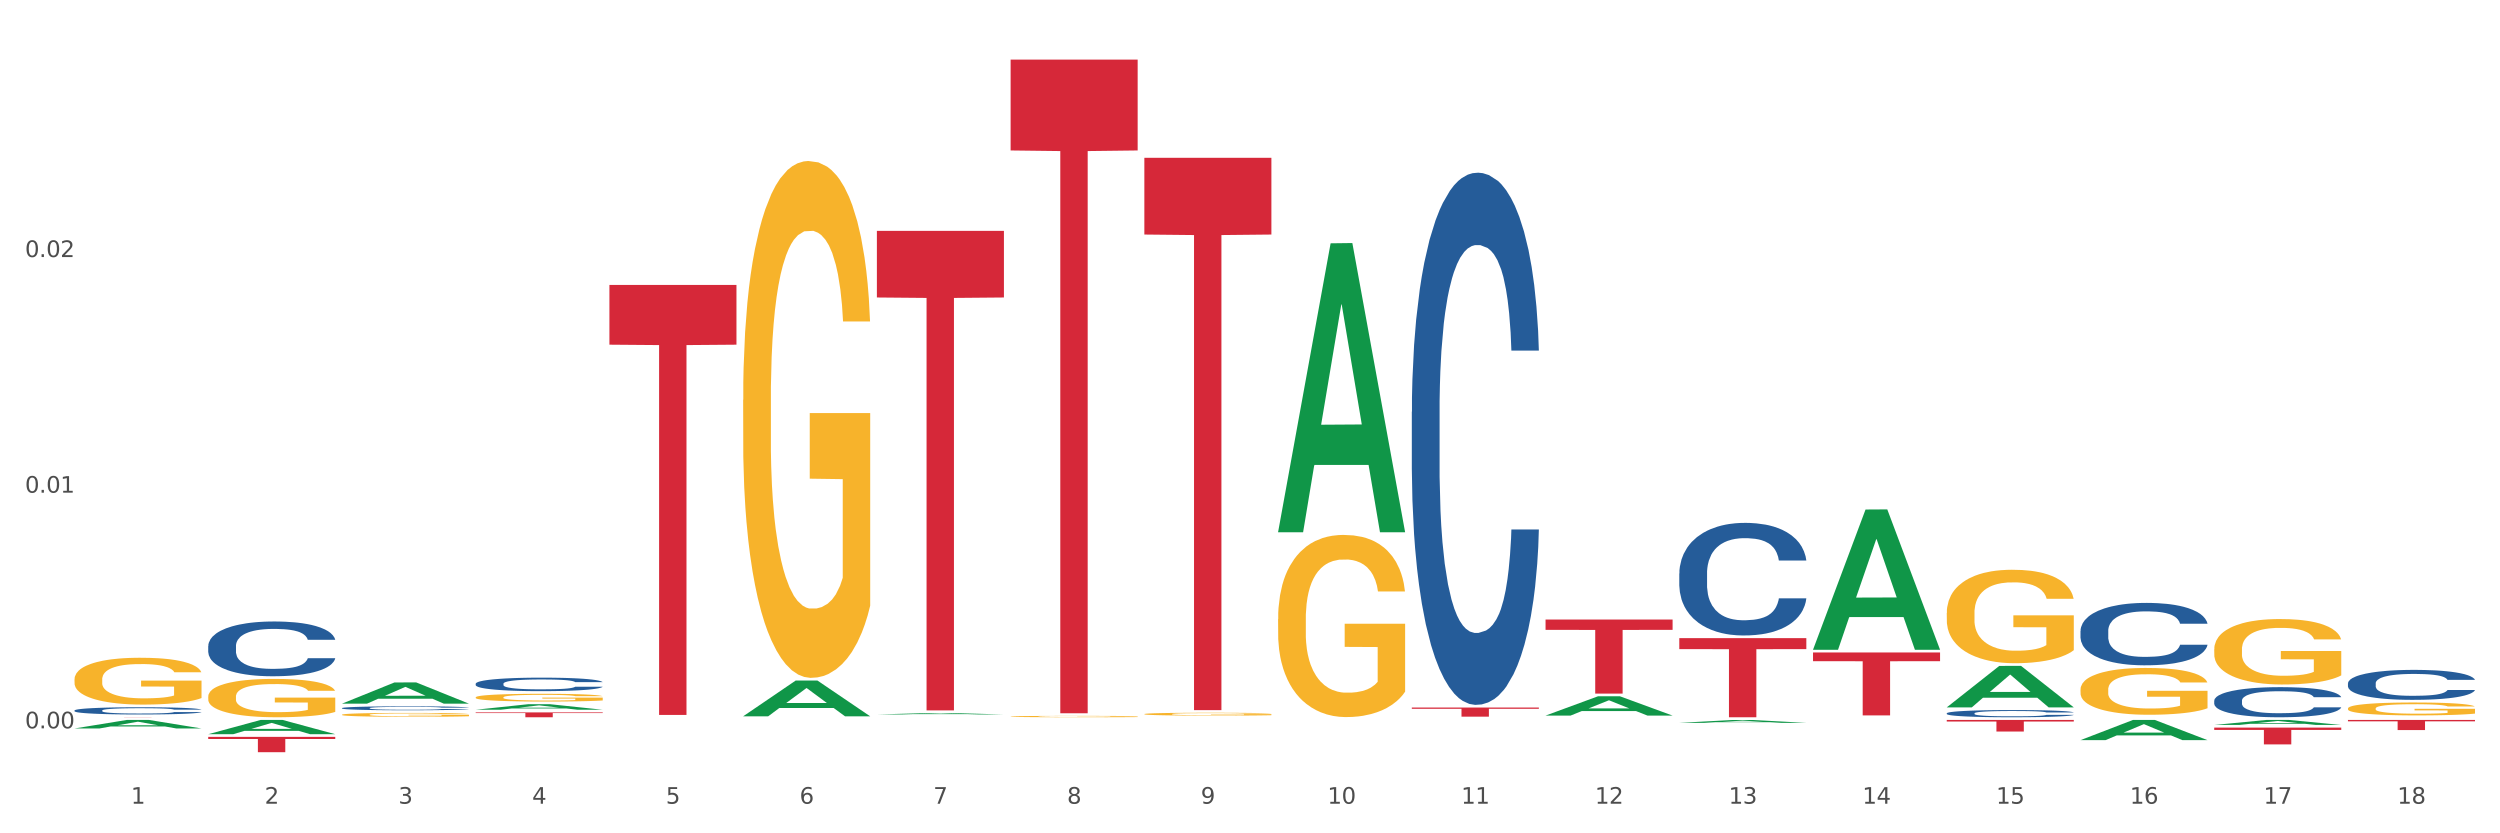 <?xml version="1.0" encoding="utf-8" standalone="no"?>
<!DOCTYPE svg PUBLIC "-//W3C//DTD SVG 1.1//EN"
  "http://www.w3.org/Graphics/SVG/1.1/DTD/svg11.dtd">
<svg xmlns:xlink="http://www.w3.org/1999/xlink" width="1080pt" height="360pt" viewBox="0 0 1080 360" xmlns="http://www.w3.org/2000/svg" version="1.1">
 <rect x="0" y="0" width="1080" height="360" fill="#333333" stroke="none"/>
 <defs>
  <style type="text/css">*{stroke-linejoin: round; stroke-linecap: butt}</style>
 </defs>
 <g id="figure_1">
  <g id="patch_1">
   <path d="M 0 360 
L 1080 360 
L 1080 0 
L 0 0 
z
" style="fill: #ffffff; stroke: #ffffff; stroke-linejoin: miter"/>
  </g>
  <g id="axes_1">
   <g id="matplotlib.axis_1">
    <g id="xtick_1">
     <g id="text_1">
      <!-- 1 -->
      <g style="fill: #4d4d4d" transform="translate(56.563 347.204) scale(0.096 -0.096)">
       <defs>
        <path id="DejaVuSans-31" d="M 794 531 
L 1825 531 
L 1825 4091 
L 703 3866 
L 703 4441 
L 1819 4666 
L 2450 4666 
L 2450 531 
L 3481 531 
L 3481 0 
L 794 0 
L 794 531 
z
" transform="scale(0.016)"/>
       </defs>
       <use xlink:href="#DejaVuSans-31"/>
      </g>
     </g>
    </g>
    <g id="xtick_2">
     <g id="text_2">
      <!-- 2 -->
      <g style="fill: #4d4d4d" transform="translate(114.336 347.204) scale(0.096 -0.096)">
       <defs>
        <path id="DejaVuSans-32" d="M 1228 531 
L 3431 531 
L 3431 0 
L 469 0 
L 469 531 
Q 828 903 1448 1529 
Q 2069 2156 2228 2338 
Q 2531 2678 2651 2914 
Q 2772 3150 2772 3378 
Q 2772 3750 2511 3984 
Q 2250 4219 1831 4219 
Q 1534 4219 1204 4116 
Q 875 4013 500 3803 
L 500 4441 
Q 881 4594 1212 4672 
Q 1544 4750 1819 4750 
Q 2544 4750 2975 4387 
Q 3406 4025 3406 3419 
Q 3406 3131 3298 2873 
Q 3191 2616 2906 2266 
Q 2828 2175 2409 1742 
Q 1991 1309 1228 531 
z
" transform="scale(0.016)"/>
       </defs>
       <use xlink:href="#DejaVuSans-32"/>
      </g>
     </g>
    </g>
    <g id="xtick_3">
     <g id="text_3">
      <!-- 3 -->
      <g style="fill: #4d4d4d" transform="translate(172.109 347.204) scale(0.096 -0.096)">
       <defs>
        <path id="DejaVuSans-33" d="M 2597 2516 
Q 3050 2419 3304 2112 
Q 3559 1806 3559 1356 
Q 3559 666 3084 287 
Q 2609 -91 1734 -91 
Q 1441 -91 1130 -33 
Q 819 25 488 141 
L 488 750 
Q 750 597 1062 519 
Q 1375 441 1716 441 
Q 2309 441 2620 675 
Q 2931 909 2931 1356 
Q 2931 1769 2642 2001 
Q 2353 2234 1838 2234 
L 1294 2234 
L 1294 2753 
L 1863 2753 
Q 2328 2753 2575 2939 
Q 2822 3125 2822 3475 
Q 2822 3834 2567 4026 
Q 2313 4219 1838 4219 
Q 1578 4219 1281 4162 
Q 984 4106 628 3988 
L 628 4550 
Q 988 4650 1302 4700 
Q 1616 4750 1894 4750 
Q 2613 4750 3031 4423 
Q 3450 4097 3450 3541 
Q 3450 3153 3228 2886 
Q 3006 2619 2597 2516 
z
" transform="scale(0.016)"/>
       </defs>
       <use xlink:href="#DejaVuSans-33"/>
      </g>
     </g>
    </g>
    <g id="xtick_4">
     <g id="text_4">
      <!-- 4 -->
      <g style="fill: #4d4d4d" transform="translate(229.882 347.204) scale(0.096 -0.096)">
       <defs>
        <path id="DejaVuSans-34" d="M 2419 4116 
L 825 1625 
L 2419 1625 
L 2419 4116 
z
M 2253 4666 
L 3047 4666 
L 3047 1625 
L 3713 1625 
L 3713 1100 
L 3047 1100 
L 3047 0 
L 2419 0 
L 2419 1100 
L 313 1100 
L 313 1709 
L 2253 4666 
z
" transform="scale(0.016)"/>
       </defs>
       <use xlink:href="#DejaVuSans-34"/>
      </g>
     </g>
    </g>
    <g id="xtick_5">
     <g id="text_5">
      <!-- 5 -->
      <g style="fill: #4d4d4d" transform="translate(287.655 347.204) scale(0.096 -0.096)">
       <defs>
        <path id="DejaVuSans-35" d="M 691 4666 
L 3169 4666 
L 3169 4134 
L 1269 4134 
L 1269 2991 
Q 1406 3038 1543 3061 
Q 1681 3084 1819 3084 
Q 2600 3084 3056 2656 
Q 3513 2228 3513 1497 
Q 3513 744 3044 326 
Q 2575 -91 1722 -91 
Q 1428 -91 1123 -41 
Q 819 9 494 109 
L 494 744 
Q 775 591 1075 516 
Q 1375 441 1709 441 
Q 2250 441 2565 725 
Q 2881 1009 2881 1497 
Q 2881 1984 2565 2268 
Q 2250 2553 1709 2553 
Q 1456 2553 1204 2497 
Q 953 2441 691 2322 
L 691 4666 
z
" transform="scale(0.016)"/>
       </defs>
       <use xlink:href="#DejaVuSans-35"/>
      </g>
     </g>
    </g>
    <g id="xtick_6">
     <g id="text_6">
      <!-- 6 -->
      <g style="fill: #4d4d4d" transform="translate(345.428 347.204) scale(0.096 -0.096)">
       <defs>
        <path id="DejaVuSans-36" d="M 2113 2584 
Q 1688 2584 1439 2293 
Q 1191 2003 1191 1497 
Q 1191 994 1439 701 
Q 1688 409 2113 409 
Q 2538 409 2786 701 
Q 3034 994 3034 1497 
Q 3034 2003 2786 2293 
Q 2538 2584 2113 2584 
z
M 3366 4563 
L 3366 3988 
Q 3128 4100 2886 4159 
Q 2644 4219 2406 4219 
Q 1781 4219 1451 3797 
Q 1122 3375 1075 2522 
Q 1259 2794 1537 2939 
Q 1816 3084 2150 3084 
Q 2853 3084 3261 2657 
Q 3669 2231 3669 1497 
Q 3669 778 3244 343 
Q 2819 -91 2113 -91 
Q 1303 -91 875 529 
Q 447 1150 447 2328 
Q 447 3434 972 4092 
Q 1497 4750 2381 4750 
Q 2619 4750 2861 4703 
Q 3103 4656 3366 4563 
z
" transform="scale(0.016)"/>
       </defs>
       <use xlink:href="#DejaVuSans-36"/>
      </g>
     </g>
    </g>
    <g id="xtick_7">
     <g id="text_7">
      <!-- 7 -->
      <g style="fill: #4d4d4d" transform="translate(403.201 347.204) scale(0.096 -0.096)">
       <defs>
        <path id="DejaVuSans-37" d="M 525 4666 
L 3525 4666 
L 3525 4397 
L 1831 0 
L 1172 0 
L 2766 4134 
L 525 4134 
L 525 4666 
z
" transform="scale(0.016)"/>
       </defs>
       <use xlink:href="#DejaVuSans-37"/>
      </g>
     </g>
    </g>
    <g id="xtick_8">
     <g id="text_8">
      <!-- 8 -->
      <g style="fill: #4d4d4d" transform="translate(460.974 347.204) scale(0.096 -0.096)">
       <defs>
        <path id="DejaVuSans-38" d="M 2034 2216 
Q 1584 2216 1326 1975 
Q 1069 1734 1069 1313 
Q 1069 891 1326 650 
Q 1584 409 2034 409 
Q 2484 409 2743 651 
Q 3003 894 3003 1313 
Q 3003 1734 2745 1975 
Q 2488 2216 2034 2216 
z
M 1403 2484 
Q 997 2584 770 2862 
Q 544 3141 544 3541 
Q 544 4100 942 4425 
Q 1341 4750 2034 4750 
Q 2731 4750 3128 4425 
Q 3525 4100 3525 3541 
Q 3525 3141 3298 2862 
Q 3072 2584 2669 2484 
Q 3125 2378 3379 2068 
Q 3634 1759 3634 1313 
Q 3634 634 3220 271 
Q 2806 -91 2034 -91 
Q 1263 -91 848 271 
Q 434 634 434 1313 
Q 434 1759 690 2068 
Q 947 2378 1403 2484 
z
M 1172 3481 
Q 1172 3119 1398 2916 
Q 1625 2713 2034 2713 
Q 2441 2713 2670 2916 
Q 2900 3119 2900 3481 
Q 2900 3844 2670 4047 
Q 2441 4250 2034 4250 
Q 1625 4250 1398 4047 
Q 1172 3844 1172 3481 
z
" transform="scale(0.016)"/>
       </defs>
       <use xlink:href="#DejaVuSans-38"/>
      </g>
     </g>
    </g>
    <g id="xtick_9">
     <g id="text_9">
      <!-- 9 -->
      <g style="fill: #4d4d4d" transform="translate(518.747 347.204) scale(0.096 -0.096)">
       <defs>
        <path id="DejaVuSans-39" d="M 703 97 
L 703 672 
Q 941 559 1184 500 
Q 1428 441 1663 441 
Q 2288 441 2617 861 
Q 2947 1281 2994 2138 
Q 2813 1869 2534 1725 
Q 2256 1581 1919 1581 
Q 1219 1581 811 2004 
Q 403 2428 403 3163 
Q 403 3881 828 4315 
Q 1253 4750 1959 4750 
Q 2769 4750 3195 4129 
Q 3622 3509 3622 2328 
Q 3622 1225 3098 567 
Q 2575 -91 1691 -91 
Q 1453 -91 1209 -44 
Q 966 3 703 97 
z
M 1959 2075 
Q 2384 2075 2632 2365 
Q 2881 2656 2881 3163 
Q 2881 3666 2632 3958 
Q 2384 4250 1959 4250 
Q 1534 4250 1286 3958 
Q 1038 3666 1038 3163 
Q 1038 2656 1286 2365 
Q 1534 2075 1959 2075 
z
" transform="scale(0.016)"/>
       </defs>
       <use xlink:href="#DejaVuSans-39"/>
      </g>
     </g>
    </g>
    <g id="xtick_10">
     <g id="text_10">
      <!-- 10 -->
      <g style="fill: #4d4d4d" transform="translate(573.466 347.204) scale(0.096 -0.096)">
       <defs>
        <path id="DejaVuSans-30" d="M 2034 4250 
Q 1547 4250 1301 3770 
Q 1056 3291 1056 2328 
Q 1056 1369 1301 889 
Q 1547 409 2034 409 
Q 2525 409 2770 889 
Q 3016 1369 3016 2328 
Q 3016 3291 2770 3770 
Q 2525 4250 2034 4250 
z
M 2034 4750 
Q 2819 4750 3233 4129 
Q 3647 3509 3647 2328 
Q 3647 1150 3233 529 
Q 2819 -91 2034 -91 
Q 1250 -91 836 529 
Q 422 1150 422 2328 
Q 422 3509 836 4129 
Q 1250 4750 2034 4750 
z
" transform="scale(0.016)"/>
       </defs>
       <use xlink:href="#DejaVuSans-31"/>
       <use xlink:href="#DejaVuSans-30" transform="translate(63.623 0)"/>
      </g>
     </g>
    </g>
    <g id="xtick_11">
     <g id="text_11">
      <!-- 11 -->
      <g style="fill: #4d4d4d" transform="translate(631.239 347.204) scale(0.096 -0.096)">
       <use xlink:href="#DejaVuSans-31"/>
       <use xlink:href="#DejaVuSans-31" transform="translate(63.623 0)"/>
      </g>
     </g>
    </g>
    <g id="xtick_12">
     <g id="text_12">
      <!-- 12 -->
      <g style="fill: #4d4d4d" transform="translate(689.012 347.204) scale(0.096 -0.096)">
       <use xlink:href="#DejaVuSans-31"/>
       <use xlink:href="#DejaVuSans-32" transform="translate(63.623 0)"/>
      </g>
     </g>
    </g>
    <g id="xtick_13">
     <g id="text_13">
      <!-- 13 -->
      <g style="fill: #4d4d4d" transform="translate(746.785 347.204) scale(0.096 -0.096)">
       <use xlink:href="#DejaVuSans-31"/>
       <use xlink:href="#DejaVuSans-33" transform="translate(63.623 0)"/>
      </g>
     </g>
    </g>
    <g id="xtick_14">
     <g id="text_14">
      <!-- 14 -->
      <g style="fill: #4d4d4d" transform="translate(804.558 347.204) scale(0.096 -0.096)">
       <use xlink:href="#DejaVuSans-31"/>
       <use xlink:href="#DejaVuSans-34" transform="translate(63.623 0)"/>
      </g>
     </g>
    </g>
    <g id="xtick_15">
     <g id="text_15">
      <!-- 15 -->
      <g style="fill: #4d4d4d" transform="translate(862.331 347.204) scale(0.096 -0.096)">
       <use xlink:href="#DejaVuSans-31"/>
       <use xlink:href="#DejaVuSans-35" transform="translate(63.623 0)"/>
      </g>
     </g>
    </g>
    <g id="xtick_16">
     <g id="text_16">
      <!-- 16 -->
      <g style="fill: #4d4d4d" transform="translate(920.104 347.204) scale(0.096 -0.096)">
       <use xlink:href="#DejaVuSans-31"/>
       <use xlink:href="#DejaVuSans-36" transform="translate(63.623 0)"/>
      </g>
     </g>
    </g>
    <g id="xtick_17">
     <g id="text_17">
      <!-- 17 -->
      <g style="fill: #4d4d4d" transform="translate(977.877 347.204) scale(0.096 -0.096)">
       <use xlink:href="#DejaVuSans-31"/>
       <use xlink:href="#DejaVuSans-37" transform="translate(63.623 0)"/>
      </g>
     </g>
    </g>
    <g id="xtick_18">
     <g id="text_18">
      <!-- 18 -->
      <g style="fill: #4d4d4d" transform="translate(1035.65 347.204) scale(0.096 -0.096)">
       <use xlink:href="#DejaVuSans-31"/>
       <use xlink:href="#DejaVuSans-38" transform="translate(63.623 0)"/>
      </g>
     </g>
    </g>
    <g id="xtick_19"/>
    <g id="xtick_20"/>
    <g id="xtick_21"/>
    <g id="xtick_22"/>
    <g id="xtick_23"/>
    <g id="xtick_24"/>
    <g id="xtick_25"/>
    <g id="xtick_26"/>
    <g id="xtick_27"/>
    <g id="xtick_28"/>
    <g id="xtick_29"/>
    <g id="xtick_30"/>
    <g id="xtick_31"/>
    <g id="xtick_32"/>
    <g id="xtick_33"/>
    <g id="xtick_34"/>
    <g id="xtick_35"/>
   </g>
   <g id="matplotlib.axis_2">
    <g id="ytick_1">
     <g id="text_19">
      <!-- 0.00 -->
      <g style="fill: #4d4d4d" transform="translate(10.8 314.647) scale(0.096 -0.096)">
       <defs>
        <path id="DejaVuSans-2e" d="M 684 794 
L 1344 794 
L 1344 0 
L 684 0 
L 684 794 
z
" transform="scale(0.016)"/>
       </defs>
       <use xlink:href="#DejaVuSans-30"/>
       <use xlink:href="#DejaVuSans-2e" transform="translate(63.623 0)"/>
       <use xlink:href="#DejaVuSans-30" transform="translate(95.41 0)"/>
       <use xlink:href="#DejaVuSans-30" transform="translate(159.033 0)"/>
      </g>
     </g>
    </g>
    <g id="ytick_2">
     <g id="text_20">
      <!-- 0.01 -->
      <g style="fill: #4d4d4d" transform="translate(10.8 212.843) scale(0.096 -0.096)">
       <use xlink:href="#DejaVuSans-30"/>
       <use xlink:href="#DejaVuSans-2e" transform="translate(63.623 0)"/>
       <use xlink:href="#DejaVuSans-30" transform="translate(95.41 0)"/>
       <use xlink:href="#DejaVuSans-31" transform="translate(159.033 0)"/>
      </g>
     </g>
    </g>
    <g id="ytick_3">
     <g id="text_21">
      <!-- 0.02 -->
      <g style="fill: #4d4d4d" transform="translate(10.8 111.039) scale(0.096 -0.096)">
       <use xlink:href="#DejaVuSans-30"/>
       <use xlink:href="#DejaVuSans-2e" transform="translate(63.623 0)"/>
       <use xlink:href="#DejaVuSans-30" transform="translate(95.41 0)"/>
       <use xlink:href="#DejaVuSans-32" transform="translate(159.033 0)"/>
      </g>
     </g>
    </g>
    <g id="ytick_4"/>
    <g id="ytick_5"/>
    <g id="ytick_6"/>
   </g>
   <g id="PolyCollection_1">
    <path d="M 32.175 314.689 
L 32.232 314.686 
L 54.864 311.003 
L 64.257 310.999 
L 87.059 314.696 
L 76.196 314.696 
L 71.273 313.835 
L 47.905 313.835 
L 47.735 313.849 
L 42.982 314.696 
L 32.175 314.696 
L 32.175 314.689 
L 50.847 313.322 
L 68.331 313.318 
L 59.674 311.787 
L 59.561 311.78 
L 59.447 311.791 
L 50.79 313.318 
L 50.847 313.322 
L 32.175 314.689 
z
" clip-path="url(#p69e6d8ed79)" style="fill: #109648"/>
    <path d="M 89.948 317.164 
L 90.005 317.159 
L 112.637 311.005 
L 122.03 310.999 
L 144.832 317.176 
L 133.969 317.176 
L 129.046 315.738 
L 105.678 315.738 
L 105.508 315.761 
L 100.755 317.176 
L 89.948 317.176 
L 89.948 317.164 
L 108.62 314.879 
L 126.104 314.874 
L 117.447 312.316 
L 117.334 312.304 
L 117.22 312.322 
L 108.563 314.874 
L 108.62 314.879 
L 89.948 317.164 
z
" clip-path="url(#p69e6d8ed79)" style="fill: #109648"/>
    <path d="M 147.721 303.972 
L 147.778 303.963 
L 170.41 294.814 
L 179.803 294.806 
L 202.605 303.989 
L 191.742 303.989 
L 186.819 301.851 
L 163.451 301.851 
L 163.281 301.885 
L 158.528 303.989 
L 147.721 303.989 
L 147.721 303.972 
L 166.393 300.574 
L 183.877 300.566 
L 175.22 296.763 
L 175.107 296.746 
L 174.993 296.772 
L 166.336 300.566 
L 166.393 300.574 
L 147.721 303.972 
z
" clip-path="url(#p69e6d8ed79)" style="fill: #109648"/>
    <path d="M 205.494 306.607 
L 205.551 306.605 
L 228.183 304.216 
L 237.576 304.213 
L 260.378 306.611 
L 249.515 306.611 
L 244.592 306.053 
L 221.224 306.053 
L 221.054 306.062 
L 216.301 306.611 
L 205.494 306.611 
L 205.494 306.607 
L 224.166 305.72 
L 241.65 305.717 
L 232.993 304.724 
L 232.88 304.72 
L 232.766 304.727 
L 224.109 305.717 
L 224.166 305.72 
L 205.494 306.607 
z
" clip-path="url(#p69e6d8ed79)" style="fill: #109648"/>
    <path d="M 321.04 309.424 
L 321.096 309.41 
L 343.729 293.999 
L 353.122 293.984 
L 375.924 309.453 
L 365.061 309.453 
L 360.138 305.851 
L 336.77 305.851 
L 336.6 305.909 
L 331.847 309.453 
L 321.04 309.453 
L 321.04 309.424 
L 339.712 303.702 
L 357.196 303.687 
L 348.539 297.282 
L 348.425 297.252 
L 348.312 297.296 
L 339.655 303.687 
L 339.712 303.702 
L 321.04 309.424 
z
" clip-path="url(#p69e6d8ed79)" style="fill: #109648"/>
    <path d="M 378.813 308.651 
L 378.869 308.651 
L 401.502 308.02 
L 410.895 308.019 
L 433.697 308.653 
L 422.834 308.653 
L 417.911 308.505 
L 394.543 308.505 
L 394.373 308.507 
L 389.62 308.653 
L 378.813 308.653 
L 378.813 308.651 
L 397.485 308.417 
L 414.969 308.416 
L 406.312 308.154 
L 406.198 308.153 
L 406.085 308.155 
L 397.428 308.416 
L 397.485 308.417 
L 378.813 308.651 
z
" clip-path="url(#p69e6d8ed79)" style="fill: #109648"/>
    <path d="M 378.813 99.723 
L 433.697 99.723 
L 433.697 128.511 
L 412.108 128.706 
L 412.108 306.878 
L 400.272 306.878 
L 400.272 128.706 
L 378.813 128.511 
L 378.813 99.918 
L 378.813 99.723 
z
" clip-path="url(#p69e6d8ed79)" style="fill: #d62839"/>
    <path d="M 436.586 25.759 
L 491.47 25.759 
L 491.47 64.998 
L 469.881 65.263 
L 469.881 308.117 
L 458.045 308.117 
L 458.045 65.263 
L 436.586 64.998 
L 436.586 26.025 
L 436.586 25.759 
z
" clip-path="url(#p69e6d8ed79)" style="fill: #d62839"/>
    <path d="M 494.359 68.164 
L 549.243 68.164 
L 549.243 101.321 
L 527.654 101.546 
L 527.654 306.765 
L 515.818 306.765 
L 515.818 101.546 
L 494.359 101.321 
L 494.359 68.388 
L 494.359 68.164 
z
" clip-path="url(#p69e6d8ed79)" style="fill: #d62839"/>
    <path d="M 609.905 305.656 
L 664.789 305.656 
L 664.789 306.204 
L 643.2 306.208 
L 643.2 309.601 
L 631.364 309.601 
L 631.364 306.208 
L 609.905 306.204 
L 609.905 305.66 
L 609.905 305.656 
z
" clip-path="url(#p69e6d8ed79)" style="fill: #d62839"/>
    <path d="M 552.132 229.706 
L 552.188 229.588 
L 574.821 105.11 
L 584.214 104.993 
L 607.016 229.94 
L 596.152 229.94 
L 591.23 200.845 
L 567.862 200.845 
L 567.692 201.314 
L 562.939 229.94 
L 552.132 229.94 
L 552.132 229.706 
L 570.804 183.481 
L 588.288 183.364 
L 579.631 131.625 
L 579.517 131.39 
L 579.404 131.742 
L 570.747 183.364 
L 570.804 183.481 
L 552.132 229.706 
z
" clip-path="url(#p69e6d8ed79)" style="fill: #109648"/>
    <path d="M 667.678 309.118 
L 667.734 309.11 
L 690.367 300.782 
L 699.76 300.774 
L 722.562 309.133 
L 711.698 309.133 
L 706.776 307.187 
L 683.408 307.187 
L 683.238 307.218 
L 678.485 309.133 
L 667.678 309.133 
L 667.678 309.118 
L 686.35 306.025 
L 703.834 306.017 
L 695.177 302.556 
L 695.063 302.54 
L 694.95 302.563 
L 686.293 306.017 
L 686.35 306.025 
L 667.678 309.118 
z
" clip-path="url(#p69e6d8ed79)" style="fill: #109648"/>
    <path d="M 725.451 312.271 
L 725.507 312.27 
L 748.14 311.052 
L 757.533 311.051 
L 780.335 312.273 
L 769.471 312.273 
L 764.549 311.989 
L 741.181 311.989 
L 741.011 311.993 
L 736.258 312.273 
L 725.451 312.273 
L 725.451 312.271 
L 744.123 311.819 
L 761.607 311.818 
L 752.95 311.311 
L 752.836 311.309 
L 752.723 311.312 
L 744.066 311.818 
L 744.123 311.819 
L 725.451 312.271 
z
" clip-path="url(#p69e6d8ed79)" style="fill: #109648"/>
    <path d="M 783.224 280.596 
L 783.28 280.539 
L 805.913 220.112 
L 815.306 220.055 
L 838.108 280.71 
L 827.244 280.71 
L 822.322 266.586 
L 798.953 266.586 
L 798.784 266.813 
L 794.031 280.71 
L 783.224 280.71 
L 783.224 280.596 
L 801.896 258.157 
L 819.38 258.1 
L 810.722 232.983 
L 810.609 232.869 
L 810.496 233.04 
L 801.839 258.1 
L 801.896 258.157 
L 783.224 280.596 
z
" clip-path="url(#p69e6d8ed79)" style="fill: #109648"/>
    <path d="M 1014.316 310.999 
L 1069.2 310.999 
L 1069.2 311.611 
L 1047.61 311.615 
L 1047.61 315.4 
L 1035.775 315.4 
L 1035.775 311.615 
L 1014.316 311.611 
L 1014.316 311.004 
L 1014.316 310.999 
z
" clip-path="url(#p69e6d8ed79)" style="fill: #d62839"/>
    <path d="M 956.543 314.325 
L 1011.427 314.325 
L 1011.427 315.332 
L 989.837 315.339 
L 989.837 321.572 
L 978.002 321.572 
L 978.002 315.339 
L 956.543 315.332 
L 956.543 314.332 
L 956.543 314.325 
z
" clip-path="url(#p69e6d8ed79)" style="fill: #d62839"/>
    <path d="M 725.451 275.667 
L 780.335 275.667 
L 780.335 280.419 
L 758.746 280.451 
L 758.746 309.858 
L 746.91 309.858 
L 746.91 280.451 
L 725.451 280.419 
L 725.451 275.699 
L 725.451 275.667 
z
" clip-path="url(#p69e6d8ed79)" style="fill: #d62839"/>
    <path d="M 667.678 267.652 
L 722.562 267.652 
L 722.562 272.097 
L 700.973 272.127 
L 700.973 299.633 
L 689.137 299.633 
L 689.137 272.127 
L 667.678 272.097 
L 667.678 267.683 
L 667.678 267.652 
z
" clip-path="url(#p69e6d8ed79)" style="fill: #d62839"/>
    <path d="M 840.997 305.563 
L 841.053 305.546 
L 863.686 287.674 
L 873.079 287.657 
L 895.881 305.597 
L 885.017 305.597 
L 880.095 301.419 
L 856.726 301.419 
L 856.557 301.487 
L 851.804 305.597 
L 840.997 305.597 
L 840.997 305.563 
L 859.669 298.926 
L 877.152 298.909 
L 868.495 291.481 
L 868.382 291.447 
L 868.269 291.497 
L 859.612 298.909 
L 859.669 298.926 
L 840.997 305.563 
z
" clip-path="url(#p69e6d8ed79)" style="fill: #109648"/>
    <path d="M 898.77 319.725 
L 898.826 319.717 
L 921.459 311.008 
L 930.852 310.999 
L 953.654 319.742 
L 942.79 319.742 
L 937.868 317.706 
L 914.499 317.706 
L 914.33 317.739 
L 909.577 319.742 
L 898.77 319.742 
L 898.77 319.725 
L 917.442 316.491 
L 934.925 316.483 
L 926.268 312.863 
L 926.155 312.846 
L 926.042 312.871 
L 917.385 316.483 
L 917.442 316.491 
L 898.77 319.725 
z
" clip-path="url(#p69e6d8ed79)" style="fill: #109648"/>
    <path d="M 840.997 310.999 
L 895.881 310.999 
L 895.881 311.697 
L 874.291 311.701 
L 874.291 316.016 
L 862.456 316.016 
L 862.456 311.701 
L 840.997 311.697 
L 840.997 311.004 
L 840.997 310.999 
z
" clip-path="url(#p69e6d8ed79)" style="fill: #d62839"/>
    <path d="M 956.543 313.18 
L 956.599 313.178 
L 979.232 311.001 
L 988.625 310.999 
L 1011.427 313.184 
L 1000.563 313.184 
L 995.641 312.675 
L 972.272 312.675 
L 972.103 312.683 
L 967.35 313.184 
L 956.543 313.184 
L 956.543 313.18 
L 975.215 312.372 
L 992.698 312.37 
L 984.041 311.465 
L 983.928 311.461 
L 983.815 311.467 
L 975.158 312.37 
L 975.215 312.372 
L 956.543 313.18 
z
" clip-path="url(#p69e6d8ed79)" style="fill: #109648"/>
    <path d="M 783.224 281.851 
L 838.108 281.851 
L 838.108 285.631 
L 816.519 285.656 
L 816.519 309.05 
L 804.683 309.05 
L 804.683 285.656 
L 783.224 285.631 
L 783.224 281.877 
L 783.224 281.851 
z
" clip-path="url(#p69e6d8ed79)" style="fill: #d62839"/>
    <path d="M 32.175 306.933 
L 32.24 306.93 
L 32.24 306.85 
L 32.434 306.742 
L 33.148 306.541 
L 34.056 306.39 
L 35.613 306.213 
L 36.457 306.138 
L 37.56 306.055 
L 39.83 305.921 
L 42.425 305.807 
L 44.242 305.744 
L 45.604 305.704 
L 48.653 305.632 
L 50.405 305.601 
L 52.221 305.575 
L 53.778 305.558 
L 56.373 305.538 
L 58.449 305.529 
L 60.85 305.526 
L 62.861 305.529 
L 65.521 305.541 
L 69.413 305.575 
L 70.905 305.595 
L 72.917 305.629 
L 74.993 305.675 
L 76.679 305.721 
L 78.626 305.787 
L 80.637 305.872 
L 82.583 305.981 
L 83.945 306.081 
L 85.048 306.187 
L 86.021 306.316 
L 86.735 306.456 
L 87.059 306.573 
L 75.187 306.573 
L 74.863 306.467 
L 74.214 306.353 
L 73.565 306.275 
L 72.852 306.213 
L 71.749 306.141 
L 70.776 306.095 
L 69.154 306.041 
L 67.662 306.007 
L 66.429 305.987 
L 64.937 305.97 
L 61.758 305.952 
L 59.487 305.952 
L 58.06 305.958 
L 56.309 305.972 
L 54.816 305.992 
L 53.065 306.027 
L 51.702 306.064 
L 50.34 306.113 
L 49.562 306.147 
L 48.394 306.21 
L 47.615 306.261 
L 46.577 306.35 
L 45.993 306.413 
L 44.955 306.576 
L 44.501 306.696 
L 44.307 306.779 
L 44.177 306.87 
L 44.177 307.316 
L 44.566 307.516 
L 44.891 307.602 
L 45.41 307.699 
L 46.383 307.825 
L 47.81 307.948 
L 49.302 308.037 
L 50.535 308.091 
L 51.702 308.131 
L 52.87 308.163 
L 54.297 308.191 
L 55.465 308.208 
L 57.217 308.226 
L 59.293 308.234 
L 60.915 308.234 
L 64.223 308.22 
L 65.715 308.206 
L 67.143 308.186 
L 68.7 308.154 
L 69.932 308.12 
L 70.646 308.094 
L 71.814 308.04 
L 72.722 307.982 
L 73.5 307.917 
L 74.019 307.86 
L 74.603 307.774 
L 75.057 307.677 
L 75.187 307.625 
L 87.059 307.625 
L 86.8 307.728 
L 86.346 307.828 
L 85.437 307.962 
L 84.724 308.04 
L 83.621 308.134 
L 82.453 308.214 
L 80.831 308.303 
L 79.339 308.369 
L 77.782 308.426 
L 76.095 308.477 
L 73.046 308.549 
L 71.943 308.569 
L 69.608 308.603 
L 67.791 308.623 
L 65.132 308.643 
L 62.407 308.654 
L 59.552 308.657 
L 57.022 308.652 
L 54.233 308.634 
L 52.481 308.617 
L 50.535 308.592 
L 48.264 308.551 
L 46.123 308.503 
L 44.112 308.446 
L 42.231 308.38 
L 40.479 308.306 
L 38.208 308.183 
L 36.522 308.063 
L 35.289 307.951 
L 34.446 307.857 
L 33.602 307.737 
L 33.148 307.654 
L 32.434 307.454 
L 32.175 307.268 
L 32.175 306.933 
z
" clip-path="url(#p69e6d8ed79)" style="fill: #255c99"/>
    <path d="M 725.451 247.737 
L 725.516 247.693 
L 725.516 246.449 
L 725.71 244.761 
L 726.424 241.651 
L 727.332 239.296 
L 728.889 236.542 
L 729.733 235.387 
L 730.835 234.098 
L 733.106 232.01 
L 735.701 230.233 
L 737.518 229.256 
L 738.88 228.634 
L 741.929 227.523 
L 743.681 227.034 
L 745.497 226.634 
L 747.054 226.368 
L 749.649 226.057 
L 751.725 225.924 
L 754.126 225.879 
L 756.137 225.924 
L 758.797 226.101 
L 762.689 226.634 
L 764.181 226.945 
L 766.192 227.479 
L 768.268 228.189 
L 769.955 228.9 
L 771.901 229.922 
L 773.912 231.255 
L 775.859 232.943 
L 777.221 234.498 
L 778.324 236.142 
L 779.297 238.141 
L 780.011 240.318 
L 780.335 242.139 
L 768.463 242.139 
L 768.139 240.496 
L 767.49 238.719 
L 766.841 237.519 
L 766.127 236.542 
L 765.025 235.431 
L 764.051 234.72 
L 762.43 233.876 
L 760.937 233.343 
L 759.705 233.032 
L 758.213 232.765 
L 755.034 232.499 
L 752.763 232.499 
L 751.336 232.588 
L 749.584 232.81 
L 748.092 233.121 
L 746.341 233.654 
L 744.978 234.231 
L 743.616 234.987 
L 742.837 235.52 
L 741.67 236.497 
L 740.891 237.297 
L 739.853 238.674 
L 739.269 239.651 
L 738.231 242.184 
L 737.777 244.05 
L 737.582 245.338 
L 737.453 246.76 
L 737.453 253.69 
L 737.842 256.8 
L 738.166 258.133 
L 738.685 259.643 
L 739.658 261.598 
L 741.086 263.509 
L 742.578 264.886 
L 743.81 265.73 
L 744.978 266.352 
L 746.146 266.841 
L 747.573 267.285 
L 748.741 267.551 
L 750.493 267.818 
L 752.569 267.951 
L 754.19 267.951 
L 757.499 267.729 
L 758.991 267.507 
L 760.418 267.196 
L 761.975 266.707 
L 763.208 266.174 
L 763.922 265.774 
L 765.089 264.93 
L 765.998 264.042 
L 766.776 263.02 
L 767.295 262.131 
L 767.879 260.799 
L 768.333 259.288 
L 768.463 258.488 
L 780.335 258.488 
L 780.076 260.088 
L 779.621 261.643 
L 778.713 263.731 
L 778 264.93 
L 776.897 266.396 
L 775.729 267.64 
L 774.107 269.017 
L 772.615 270.039 
L 771.058 270.928 
L 769.371 271.728 
L 766.322 272.838 
L 765.219 273.149 
L 762.884 273.682 
L 761.067 273.993 
L 758.407 274.304 
L 755.683 274.482 
L 752.828 274.526 
L 750.298 274.438 
L 747.508 274.171 
L 745.757 273.904 
L 743.81 273.505 
L 741.54 272.883 
L 739.399 272.127 
L 737.388 271.239 
L 735.506 270.217 
L 733.755 269.062 
L 731.484 267.152 
L 729.797 265.286 
L 728.565 263.553 
L 727.721 262.087 
L 726.878 260.221 
L 726.424 258.933 
L 725.71 255.823 
L 725.451 252.935 
L 725.451 247.737 
z
" clip-path="url(#p69e6d8ed79)" style="fill: #255c99"/>
    <path d="M 609.905 177.905 
L 609.97 177.695 
L 609.97 171.816 
L 610.164 163.837 
L 610.878 149.139 
L 611.786 138.011 
L 613.343 124.993 
L 614.187 119.534 
L 615.289 113.445 
L 617.56 103.576 
L 620.155 95.178 
L 621.972 90.559 
L 623.334 87.619 
L 626.383 82.37 
L 628.135 80.06 
L 629.951 78.17 
L 631.508 76.911 
L 634.103 75.441 
L 636.179 74.811 
L 638.58 74.601 
L 640.591 74.811 
L 643.251 75.651 
L 647.143 78.17 
L 648.635 79.64 
L 650.646 82.16 
L 652.722 85.519 
L 654.409 88.879 
L 656.355 93.708 
L 658.367 100.007 
L 660.313 107.986 
L 661.675 115.335 
L 662.778 123.103 
L 663.751 132.552 
L 664.465 142.84 
L 664.789 151.449 
L 652.917 151.449 
L 652.593 143.68 
L 651.944 135.282 
L 651.295 129.612 
L 650.581 124.993 
L 649.479 119.744 
L 648.505 116.384 
L 646.884 112.395 
L 645.391 109.876 
L 644.159 108.406 
L 642.667 107.146 
L 639.488 105.886 
L 637.217 105.886 
L 635.79 106.306 
L 634.038 107.356 
L 632.546 108.826 
L 630.795 111.345 
L 629.432 114.075 
L 628.07 117.644 
L 627.291 120.164 
L 626.124 124.783 
L 625.345 128.563 
L 624.307 135.072 
L 623.723 139.691 
L 622.685 151.659 
L 622.231 160.478 
L 622.036 166.567 
L 621.907 173.286 
L 621.907 206.04 
L 622.296 220.738 
L 622.62 227.037 
L 623.139 234.176 
L 624.112 243.414 
L 625.54 252.443 
L 627.032 258.952 
L 628.264 262.941 
L 629.432 265.881 
L 630.6 268.191 
L 632.027 270.29 
L 633.195 271.55 
L 634.947 272.81 
L 637.023 273.44 
L 638.644 273.44 
L 641.953 272.39 
L 643.445 271.34 
L 644.872 269.87 
L 646.429 267.561 
L 647.662 265.041 
L 648.376 263.151 
L 649.543 259.162 
L 650.452 254.963 
L 651.23 250.133 
L 651.749 245.934 
L 652.333 239.635 
L 652.787 232.496 
L 652.917 228.717 
L 664.789 228.717 
L 664.53 236.276 
L 664.076 243.624 
L 663.167 253.493 
L 662.454 259.162 
L 661.351 266.091 
L 660.183 271.97 
L 658.561 278.479 
L 657.069 283.308 
L 655.512 287.508 
L 653.825 291.287 
L 650.776 296.536 
L 649.673 298.006 
L 647.338 300.526 
L 645.521 301.995 
L 642.861 303.465 
L 640.137 304.305 
L 637.282 304.515 
L 634.752 304.095 
L 631.962 302.835 
L 630.211 301.575 
L 628.264 299.686 
L 625.994 296.746 
L 623.853 293.177 
L 621.842 288.977 
L 619.96 284.148 
L 618.209 278.689 
L 615.938 269.66 
L 614.251 260.842 
L 613.019 252.653 
L 612.175 245.724 
L 611.332 236.906 
L 610.878 230.816 
L 610.164 216.119 
L 609.905 202.471 
L 609.905 177.905 
z
" clip-path="url(#p69e6d8ed79)" style="fill: #255c99"/>
    <path d="M 205.494 295.365 
L 205.559 295.36 
L 205.559 295.21 
L 205.753 295.008 
L 206.467 294.635 
L 207.375 294.352 
L 208.932 294.021 
L 209.776 293.883 
L 210.879 293.728 
L 213.149 293.478 
L 215.744 293.265 
L 217.561 293.147 
L 218.923 293.073 
L 221.972 292.939 
L 223.724 292.881 
L 225.54 292.833 
L 227.097 292.801 
L 229.692 292.763 
L 231.768 292.747 
L 234.169 292.742 
L 236.18 292.747 
L 238.84 292.769 
L 242.732 292.833 
L 244.224 292.87 
L 246.236 292.934 
L 248.312 293.019 
L 249.998 293.105 
L 251.945 293.227 
L 253.956 293.387 
L 255.902 293.59 
L 257.264 293.776 
L 258.367 293.974 
L 259.34 294.213 
L 260.054 294.475 
L 260.378 294.693 
L 248.506 294.693 
L 248.182 294.496 
L 247.533 294.283 
L 246.884 294.139 
L 246.171 294.021 
L 245.068 293.888 
L 244.095 293.803 
L 242.473 293.702 
L 240.981 293.638 
L 239.748 293.6 
L 238.256 293.568 
L 235.077 293.536 
L 232.806 293.536 
L 231.379 293.547 
L 229.627 293.574 
L 228.135 293.611 
L 226.384 293.675 
L 225.021 293.744 
L 223.659 293.835 
L 222.88 293.899 
L 221.713 294.016 
L 220.934 294.112 
L 219.896 294.277 
L 219.312 294.395 
L 218.274 294.699 
L 217.82 294.922 
L 217.626 295.077 
L 217.496 295.248 
L 217.496 296.079 
L 217.885 296.452 
L 218.209 296.612 
L 218.728 296.794 
L 219.702 297.028 
L 221.129 297.257 
L 222.621 297.423 
L 223.854 297.524 
L 225.021 297.599 
L 226.189 297.657 
L 227.616 297.71 
L 228.784 297.742 
L 230.536 297.774 
L 232.612 297.79 
L 234.234 297.79 
L 237.542 297.764 
L 239.034 297.737 
L 240.462 297.7 
L 242.019 297.641 
L 243.251 297.577 
L 243.965 297.529 
L 245.133 297.428 
L 246.041 297.321 
L 246.819 297.199 
L 247.338 297.092 
L 247.922 296.932 
L 248.376 296.751 
L 248.506 296.655 
L 260.378 296.655 
L 260.119 296.847 
L 259.665 297.033 
L 258.756 297.284 
L 258.043 297.428 
L 256.94 297.604 
L 255.772 297.753 
L 254.15 297.918 
L 252.658 298.041 
L 251.101 298.148 
L 249.414 298.244 
L 246.365 298.377 
L 245.262 298.414 
L 242.927 298.478 
L 241.11 298.515 
L 238.45 298.553 
L 235.726 298.574 
L 232.871 298.579 
L 230.341 298.569 
L 227.551 298.537 
L 225.8 298.505 
L 223.854 298.457 
L 221.583 298.382 
L 219.442 298.292 
L 217.431 298.185 
L 215.55 298.062 
L 213.798 297.924 
L 211.527 297.694 
L 209.841 297.471 
L 208.608 297.263 
L 207.765 297.087 
L 206.921 296.863 
L 206.467 296.708 
L 205.753 296.335 
L 205.494 295.989 
L 205.494 295.365 
z
" clip-path="url(#p69e6d8ed79)" style="fill: #255c99"/>
    <path d="M 147.721 305.897 
L 147.786 305.896 
L 147.786 305.852 
L 147.98 305.793 
L 148.694 305.684 
L 149.602 305.601 
L 151.159 305.504 
L 152.003 305.464 
L 153.106 305.418 
L 155.376 305.345 
L 157.971 305.283 
L 159.788 305.249 
L 161.15 305.227 
L 164.199 305.188 
L 165.951 305.171 
L 167.767 305.157 
L 169.324 305.147 
L 171.919 305.136 
L 173.995 305.132 
L 176.396 305.13 
L 178.407 305.132 
L 181.067 305.138 
L 184.959 305.157 
L 186.451 305.167 
L 188.463 305.186 
L 190.539 305.211 
L 192.225 305.236 
L 194.172 305.272 
L 196.183 305.319 
L 198.129 305.378 
L 199.491 305.432 
L 200.594 305.49 
L 201.567 305.56 
L 202.281 305.637 
L 202.605 305.701 
L 190.733 305.701 
L 190.409 305.643 
L 189.76 305.581 
L 189.111 305.539 
L 188.398 305.504 
L 187.295 305.465 
L 186.322 305.44 
L 184.7 305.411 
L 183.208 305.392 
L 181.975 305.381 
L 180.483 305.372 
L 177.304 305.362 
L 175.033 305.362 
L 173.606 305.365 
L 171.854 305.373 
L 170.362 305.384 
L 168.611 305.403 
L 167.248 305.423 
L 165.886 305.45 
L 165.107 305.468 
L 163.94 305.503 
L 163.161 305.531 
L 162.123 305.579 
L 161.539 305.613 
L 160.501 305.702 
L 160.047 305.768 
L 159.853 305.813 
L 159.723 305.863 
L 159.723 306.106 
L 160.112 306.215 
L 160.436 306.262 
L 160.955 306.315 
L 161.929 306.384 
L 163.356 306.451 
L 164.848 306.499 
L 166.081 306.529 
L 167.248 306.55 
L 168.416 306.567 
L 169.843 306.583 
L 171.011 306.592 
L 172.763 306.602 
L 174.839 306.606 
L 176.461 306.606 
L 179.769 306.599 
L 181.261 306.591 
L 182.689 306.58 
L 184.246 306.563 
L 185.478 306.544 
L 186.192 306.53 
L 187.36 306.5 
L 188.268 306.469 
L 189.046 306.433 
L 189.565 306.402 
L 190.149 306.355 
L 190.603 306.302 
L 190.733 306.274 
L 202.605 306.274 
L 202.346 306.331 
L 201.892 306.385 
L 200.983 306.458 
L 200.27 306.5 
L 199.167 306.552 
L 197.999 306.596 
L 196.377 306.644 
L 194.885 306.68 
L 193.328 306.711 
L 191.641 306.739 
L 188.592 306.778 
L 187.489 306.789 
L 185.154 306.808 
L 183.337 306.819 
L 180.678 306.829 
L 177.953 306.836 
L 175.098 306.837 
L 172.568 306.834 
L 169.778 306.825 
L 168.027 306.815 
L 166.081 306.801 
L 163.81 306.78 
L 161.669 306.753 
L 159.658 306.722 
L 157.777 306.686 
L 156.025 306.645 
L 153.754 306.578 
L 152.068 306.513 
L 150.835 306.452 
L 149.992 306.401 
L 149.148 306.335 
L 148.694 306.29 
L 147.98 306.181 
L 147.721 306.08 
L 147.721 305.897 
z
" clip-path="url(#p69e6d8ed79)" style="fill: #255c99"/>
    <path d="M 1014.316 295.205 
L 1014.381 295.193 
L 1014.381 294.862 
L 1014.575 294.413 
L 1015.289 293.585 
L 1016.197 292.959 
L 1017.754 292.226 
L 1018.597 291.918 
L 1019.7 291.576 
L 1021.971 291.02 
L 1024.566 290.547 
L 1026.382 290.287 
L 1027.745 290.122 
L 1030.794 289.826 
L 1032.546 289.696 
L 1034.362 289.59 
L 1035.919 289.519 
L 1038.514 289.436 
L 1040.59 289.4 
L 1042.99 289.389 
L 1045.002 289.4 
L 1047.661 289.448 
L 1051.554 289.59 
L 1053.046 289.672 
L 1055.057 289.814 
L 1057.133 290.003 
L 1058.82 290.192 
L 1060.766 290.464 
L 1062.777 290.819 
L 1064.724 291.268 
L 1066.086 291.682 
L 1067.189 292.119 
L 1068.162 292.651 
L 1068.876 293.231 
L 1069.2 293.715 
L 1057.328 293.715 
L 1057.003 293.278 
L 1056.355 292.805 
L 1055.706 292.486 
L 1054.992 292.226 
L 1053.889 291.93 
L 1052.916 291.741 
L 1051.294 291.516 
L 1049.802 291.375 
L 1048.57 291.292 
L 1047.078 291.221 
L 1043.899 291.15 
L 1041.628 291.15 
L 1040.201 291.174 
L 1038.449 291.233 
L 1036.957 291.316 
L 1035.205 291.457 
L 1033.843 291.611 
L 1032.481 291.812 
L 1031.702 291.954 
L 1030.534 292.214 
L 1029.756 292.427 
L 1028.718 292.793 
L 1028.134 293.053 
L 1027.096 293.727 
L 1026.642 294.224 
L 1026.447 294.567 
L 1026.318 294.945 
L 1026.318 296.789 
L 1026.707 297.617 
L 1027.031 297.971 
L 1027.55 298.373 
L 1028.523 298.893 
L 1029.951 299.402 
L 1031.443 299.768 
L 1032.675 299.993 
L 1033.843 300.158 
L 1035.011 300.288 
L 1036.438 300.407 
L 1037.606 300.477 
L 1039.357 300.548 
L 1041.433 300.584 
L 1043.055 300.584 
L 1046.364 300.525 
L 1047.856 300.466 
L 1049.283 300.383 
L 1050.84 300.253 
L 1052.073 300.111 
L 1052.787 300.005 
L 1053.954 299.78 
L 1054.863 299.544 
L 1055.641 299.272 
L 1056.16 299.035 
L 1056.744 298.681 
L 1057.198 298.279 
L 1057.328 298.066 
L 1069.2 298.066 
L 1068.94 298.491 
L 1068.486 298.905 
L 1067.578 299.461 
L 1066.864 299.78 
L 1065.762 300.17 
L 1064.594 300.501 
L 1062.972 300.868 
L 1061.48 301.139 
L 1059.923 301.376 
L 1058.236 301.589 
L 1055.187 301.884 
L 1054.084 301.967 
L 1051.749 302.109 
L 1049.932 302.192 
L 1047.272 302.274 
L 1044.547 302.322 
L 1041.693 302.333 
L 1039.163 302.31 
L 1036.373 302.239 
L 1034.622 302.168 
L 1032.675 302.062 
L 1030.405 301.896 
L 1028.264 301.695 
L 1026.253 301.459 
L 1024.371 301.187 
L 1022.62 300.879 
L 1020.349 300.371 
L 1018.662 299.875 
L 1017.43 299.413 
L 1016.586 299.023 
L 1015.743 298.527 
L 1015.289 298.184 
L 1014.575 297.356 
L 1014.316 296.588 
L 1014.316 295.205 
z
" clip-path="url(#p69e6d8ed79)" style="fill: #255c99"/>
    <path d="M 956.543 302.695 
L 956.608 302.683 
L 956.608 302.35 
L 956.802 301.899 
L 957.516 301.067 
L 958.424 300.437 
L 959.981 299.701 
L 960.824 299.392 
L 961.927 299.047 
L 964.198 298.489 
L 966.793 298.014 
L 968.609 297.752 
L 969.972 297.586 
L 973.021 297.289 
L 974.773 297.158 
L 976.589 297.052 
L 978.146 296.98 
L 980.741 296.897 
L 982.817 296.861 
L 985.217 296.85 
L 987.229 296.861 
L 989.888 296.909 
L 993.781 297.052 
L 995.273 297.135 
L 997.284 297.277 
L 999.36 297.467 
L 1001.047 297.657 
L 1002.993 297.931 
L 1005.004 298.287 
L 1006.951 298.739 
L 1008.313 299.154 
L 1009.416 299.594 
L 1010.389 300.128 
L 1011.103 300.711 
L 1011.427 301.198 
L 999.555 301.198 
L 999.231 300.758 
L 998.582 300.283 
L 997.933 299.962 
L 997.219 299.701 
L 996.116 299.404 
L 995.143 299.214 
L 993.521 298.988 
L 992.029 298.845 
L 990.797 298.762 
L 989.305 298.691 
L 986.126 298.62 
L 983.855 298.62 
L 982.428 298.643 
L 980.676 298.703 
L 979.184 298.786 
L 977.432 298.929 
L 976.07 299.083 
L 974.708 299.285 
L 973.929 299.428 
L 972.761 299.689 
L 971.983 299.903 
L 970.945 300.271 
L 970.361 300.532 
L 969.323 301.21 
L 968.869 301.709 
L 968.674 302.053 
L 968.545 302.433 
L 968.545 304.287 
L 968.934 305.118 
L 969.258 305.475 
L 969.777 305.879 
L 970.75 306.401 
L 972.178 306.912 
L 973.67 307.28 
L 974.902 307.506 
L 976.07 307.672 
L 977.238 307.803 
L 978.665 307.922 
L 979.833 307.993 
L 981.584 308.065 
L 983.66 308.1 
L 985.282 308.1 
L 988.591 308.041 
L 990.083 307.981 
L 991.51 307.898 
L 993.067 307.768 
L 994.3 307.625 
L 995.014 307.518 
L 996.181 307.292 
L 997.09 307.055 
L 997.868 306.781 
L 998.387 306.544 
L 998.971 306.187 
L 999.425 305.784 
L 999.555 305.57 
L 1011.427 305.57 
L 1011.168 305.997 
L 1010.713 306.413 
L 1009.805 306.972 
L 1009.092 307.292 
L 1007.989 307.684 
L 1006.821 308.017 
L 1005.199 308.385 
L 1003.707 308.659 
L 1002.15 308.896 
L 1000.463 309.11 
L 997.414 309.407 
L 996.311 309.49 
L 993.976 309.633 
L 992.159 309.716 
L 989.499 309.799 
L 986.774 309.847 
L 983.92 309.858 
L 981.39 309.835 
L 978.6 309.763 
L 976.849 309.692 
L 974.902 309.585 
L 972.632 309.419 
L 970.491 309.217 
L 968.48 308.979 
L 966.598 308.706 
L 964.847 308.397 
L 962.576 307.886 
L 960.889 307.387 
L 959.657 306.924 
L 958.813 306.532 
L 957.97 306.033 
L 957.516 305.688 
L 956.802 304.857 
L 956.543 304.085 
L 956.543 302.695 
z
" clip-path="url(#p69e6d8ed79)" style="fill: #255c99"/>
    <path d="M 898.77 272.566 
L 898.835 272.542 
L 898.835 271.852 
L 899.029 270.917 
L 899.743 269.193 
L 900.651 267.888 
L 902.208 266.361 
L 903.051 265.721 
L 904.154 265.007 
L 906.425 263.85 
L 909.02 262.865 
L 910.836 262.323 
L 912.199 261.978 
L 915.248 261.362 
L 917 261.092 
L 918.816 260.87 
L 920.373 260.722 
L 922.968 260.55 
L 925.044 260.476 
L 927.444 260.451 
L 929.456 260.476 
L 932.116 260.575 
L 936.008 260.87 
L 937.5 261.042 
L 939.511 261.338 
L 941.587 261.732 
L 943.274 262.126 
L 945.22 262.692 
L 947.231 263.431 
L 949.178 264.367 
L 950.54 265.228 
L 951.643 266.14 
L 952.616 267.248 
L 953.33 268.454 
L 953.654 269.464 
L 941.782 269.464 
L 941.458 268.553 
L 940.809 267.568 
L 940.16 266.903 
L 939.446 266.361 
L 938.344 265.746 
L 937.37 265.352 
L 935.749 264.884 
L 934.256 264.588 
L 933.024 264.416 
L 931.532 264.268 
L 928.353 264.12 
L 926.082 264.12 
L 924.655 264.17 
L 922.903 264.293 
L 921.411 264.465 
L 919.659 264.761 
L 918.297 265.081 
L 916.935 265.499 
L 916.156 265.795 
L 914.988 266.337 
L 914.21 266.78 
L 913.172 267.543 
L 912.588 268.085 
L 911.55 269.488 
L 911.096 270.523 
L 910.901 271.237 
L 910.772 272.025 
L 910.772 275.866 
L 911.161 277.59 
L 911.485 278.328 
L 912.004 279.166 
L 912.977 280.249 
L 914.405 281.308 
L 915.897 282.071 
L 917.129 282.539 
L 918.297 282.884 
L 919.465 283.155 
L 920.892 283.401 
L 922.06 283.549 
L 923.811 283.696 
L 925.887 283.77 
L 927.509 283.77 
L 930.818 283.647 
L 932.31 283.524 
L 933.737 283.352 
L 935.294 283.081 
L 936.527 282.785 
L 937.241 282.564 
L 938.408 282.096 
L 939.317 281.603 
L 940.095 281.037 
L 940.614 280.545 
L 941.198 279.806 
L 941.652 278.969 
L 941.782 278.525 
L 953.654 278.525 
L 953.395 279.412 
L 952.94 280.274 
L 952.032 281.431 
L 951.319 282.096 
L 950.216 282.909 
L 949.048 283.598 
L 947.426 284.361 
L 945.934 284.928 
L 944.377 285.42 
L 942.69 285.863 
L 939.641 286.479 
L 938.538 286.651 
L 936.203 286.947 
L 934.386 287.119 
L 931.726 287.292 
L 929.002 287.39 
L 926.147 287.415 
L 923.617 287.365 
L 920.827 287.218 
L 919.076 287.07 
L 917.129 286.848 
L 914.859 286.504 
L 912.718 286.085 
L 910.707 285.593 
L 908.825 285.026 
L 907.074 284.386 
L 904.803 283.327 
L 903.116 282.293 
L 901.884 281.333 
L 901.04 280.52 
L 900.197 279.486 
L 899.743 278.772 
L 899.029 277.048 
L 898.77 275.447 
L 898.77 272.566 
z
" clip-path="url(#p69e6d8ed79)" style="fill: #255c99"/>
    <path d="M 840.997 308.14 
L 841.062 308.137 
L 841.062 308.057 
L 841.256 307.949 
L 841.97 307.75 
L 842.878 307.599 
L 844.435 307.422 
L 845.278 307.348 
L 846.381 307.265 
L 848.652 307.131 
L 851.247 307.017 
L 853.063 306.954 
L 854.426 306.915 
L 857.475 306.843 
L 859.227 306.812 
L 861.043 306.786 
L 862.6 306.769 
L 865.195 306.749 
L 867.271 306.741 
L 869.672 306.738 
L 871.683 306.741 
L 874.343 306.752 
L 878.235 306.786 
L 879.727 306.806 
L 881.738 306.84 
L 883.814 306.886 
L 885.501 306.932 
L 887.447 306.997 
L 889.458 307.083 
L 891.405 307.191 
L 892.767 307.291 
L 893.87 307.396 
L 894.843 307.524 
L 895.557 307.664 
L 895.881 307.781 
L 884.009 307.781 
L 883.685 307.675 
L 883.036 307.561 
L 882.387 307.485 
L 881.673 307.422 
L 880.571 307.351 
L 879.597 307.305 
L 877.976 307.251 
L 876.483 307.217 
L 875.251 307.197 
L 873.759 307.18 
L 870.58 307.163 
L 868.309 307.163 
L 866.882 307.168 
L 865.13 307.182 
L 863.638 307.202 
L 861.887 307.237 
L 860.524 307.274 
L 859.162 307.322 
L 858.383 307.356 
L 857.216 307.419 
L 856.437 307.47 
L 855.399 307.559 
L 854.815 307.621 
L 853.777 307.784 
L 853.323 307.903 
L 853.128 307.986 
L 852.999 308.077 
L 852.999 308.522 
L 853.388 308.721 
L 853.712 308.807 
L 854.231 308.904 
L 855.204 309.029 
L 856.632 309.152 
L 858.124 309.24 
L 859.356 309.294 
L 860.524 309.334 
L 861.692 309.365 
L 863.119 309.394 
L 864.287 309.411 
L 866.039 309.428 
L 868.115 309.437 
L 869.736 309.437 
L 873.045 309.422 
L 874.537 309.408 
L 875.964 309.388 
L 877.521 309.357 
L 878.754 309.323 
L 879.468 309.297 
L 880.635 309.243 
L 881.544 309.186 
L 882.322 309.12 
L 882.841 309.063 
L 883.425 308.978 
L 883.879 308.881 
L 884.009 308.83 
L 895.881 308.83 
L 895.622 308.932 
L 895.167 309.032 
L 894.259 309.166 
L 893.546 309.243 
L 892.443 309.337 
L 891.275 309.417 
L 889.653 309.505 
L 888.161 309.571 
L 886.604 309.628 
L 884.917 309.679 
L 881.868 309.75 
L 880.765 309.77 
L 878.43 309.804 
L 876.613 309.824 
L 873.953 309.844 
L 871.229 309.856 
L 868.374 309.858 
L 865.844 309.853 
L 863.054 309.836 
L 861.303 309.819 
L 859.356 309.793 
L 857.086 309.753 
L 854.945 309.705 
L 852.934 309.648 
L 851.052 309.582 
L 849.301 309.508 
L 847.03 309.385 
L 845.343 309.266 
L 844.111 309.155 
L 843.267 309.06 
L 842.424 308.941 
L 841.97 308.858 
L 841.256 308.659 
L 840.997 308.473 
L 840.997 308.14 
z
" clip-path="url(#p69e6d8ed79)" style="fill: #255c99"/>
    <path d="M 89.948 279.113 
L 90.013 279.092 
L 90.013 278.487 
L 90.207 277.665 
L 90.921 276.153 
L 91.829 275.007 
L 93.386 273.667 
L 94.23 273.105 
L 95.333 272.479 
L 97.603 271.463 
L 100.198 270.598 
L 102.015 270.123 
L 103.377 269.82 
L 106.426 269.28 
L 108.178 269.042 
L 109.994 268.848 
L 111.551 268.718 
L 114.146 268.567 
L 116.222 268.502 
L 118.623 268.48 
L 120.634 268.502 
L 123.294 268.588 
L 127.186 268.848 
L 128.678 268.999 
L 130.69 269.258 
L 132.766 269.604 
L 134.452 269.95 
L 136.399 270.447 
L 138.41 271.095 
L 140.356 271.917 
L 141.718 272.673 
L 142.821 273.473 
L 143.794 274.445 
L 144.508 275.504 
L 144.832 276.39 
L 132.96 276.39 
L 132.636 275.591 
L 131.987 274.726 
L 131.338 274.143 
L 130.625 273.667 
L 129.522 273.127 
L 128.549 272.781 
L 126.927 272.37 
L 125.435 272.111 
L 124.202 271.96 
L 122.71 271.83 
L 119.531 271.701 
L 117.26 271.701 
L 115.833 271.744 
L 114.082 271.852 
L 112.589 272.003 
L 110.838 272.262 
L 109.475 272.543 
L 108.113 272.911 
L 107.335 273.17 
L 106.167 273.646 
L 105.388 274.035 
L 104.35 274.705 
L 103.766 275.18 
L 102.728 276.412 
L 102.274 277.32 
L 102.08 277.946 
L 101.95 278.638 
L 101.95 282.009 
L 102.339 283.522 
L 102.663 284.17 
L 103.183 284.905 
L 104.156 285.856 
L 105.583 286.785 
L 107.075 287.455 
L 108.308 287.866 
L 109.475 288.169 
L 110.643 288.406 
L 112.07 288.622 
L 113.238 288.752 
L 114.99 288.882 
L 117.066 288.947 
L 118.688 288.947 
L 121.996 288.839 
L 123.488 288.731 
L 124.916 288.579 
L 126.473 288.342 
L 127.705 288.082 
L 128.419 287.888 
L 129.587 287.477 
L 130.495 287.045 
L 131.273 286.548 
L 131.792 286.116 
L 132.376 285.467 
L 132.83 284.732 
L 132.96 284.343 
L 144.832 284.343 
L 144.573 285.121 
L 144.119 285.878 
L 143.21 286.894 
L 142.497 287.477 
L 141.394 288.19 
L 140.226 288.795 
L 138.604 289.465 
L 137.112 289.962 
L 135.555 290.395 
L 133.868 290.784 
L 130.819 291.324 
L 129.716 291.475 
L 127.381 291.735 
L 125.564 291.886 
L 122.905 292.037 
L 120.18 292.124 
L 117.325 292.145 
L 114.795 292.102 
L 112.006 291.972 
L 110.254 291.843 
L 108.308 291.648 
L 106.037 291.346 
L 103.896 290.978 
L 101.885 290.546 
L 100.004 290.049 
L 98.252 289.487 
L 95.981 288.558 
L 94.295 287.65 
L 93.062 286.807 
L 92.219 286.094 
L 91.375 285.186 
L 90.921 284.559 
L 90.207 283.047 
L 89.948 281.642 
L 89.948 279.113 
z
" clip-path="url(#p69e6d8ed79)" style="fill: #255c99"/>
    <path d="M 1014.316 306.053 
L 1014.38 306.047 
L 1014.38 305.864 
L 1014.51 305.706 
L 1015.158 305.324 
L 1016.13 305.008 
L 1016.843 304.84 
L 1017.556 304.702 
L 1018.398 304.565 
L 1019.435 304.422 
L 1021.314 304.213 
L 1022.48 304.106 
L 1023.906 303.994 
L 1026.498 303.831 
L 1028.377 303.739 
L 1030.321 303.663 
L 1033.496 303.571 
L 1035.57 303.53 
L 1037.773 303.5 
L 1040.429 303.48 
L 1042.438 303.474 
L 1046.845 303.49 
L 1050.603 303.536 
L 1052.417 303.571 
L 1054.75 303.632 
L 1055.981 303.673 
L 1057.99 303.755 
L 1060.063 303.862 
L 1061.489 303.953 
L 1063.627 304.127 
L 1065.247 304.3 
L 1066.738 304.514 
L 1067.515 304.662 
L 1068.098 304.799 
L 1068.617 304.957 
L 1069.135 305.207 
L 1057.471 305.207 
L 1057.018 305.028 
L 1056.305 304.86 
L 1055.268 304.697 
L 1054.361 304.595 
L 1052.806 304.468 
L 1051.38 304.386 
L 1049.89 304.325 
L 1048.076 304.274 
L 1046.65 304.249 
L 1044.641 304.228 
L 1040.689 304.234 
L 1038.032 304.274 
L 1036.218 304.325 
L 1035.051 304.371 
L 1034.014 304.422 
L 1032.848 304.493 
L 1031.487 304.6 
L 1030.515 304.697 
L 1029.543 304.82 
L 1028.766 304.942 
L 1028.053 305.084 
L 1027.47 305.237 
L 1027.016 305.395 
L 1026.627 305.589 
L 1026.303 305.91 
L 1026.303 306.608 
L 1026.433 306.766 
L 1026.757 306.975 
L 1027.146 307.133 
L 1027.794 307.321 
L 1028.377 307.449 
L 1029.479 307.632 
L 1030.71 307.785 
L 1031.682 307.882 
L 1032.654 307.963 
L 1034.338 308.075 
L 1036.218 308.167 
L 1037.838 308.223 
L 1040.041 308.274 
L 1041.531 308.294 
L 1042.827 308.305 
L 1046.002 308.305 
L 1048.27 308.289 
L 1050.797 308.254 
L 1052.741 308.208 
L 1054.361 308.152 
L 1056.176 308.06 
L 1057.342 307.973 
L 1057.342 306.909 
L 1043.086 306.903 
L 1043.086 306.195 
L 1069.2 306.195 
L 1069.2 308.274 
L 1068.098 308.381 
L 1066.867 308.478 
L 1065.571 308.564 
L 1063.627 308.671 
L 1061.295 308.773 
L 1059.221 308.845 
L 1057.018 308.906 
L 1054.426 308.962 
L 1051.056 309.013 
L 1048.983 309.033 
L 1046.391 309.048 
L 1043.345 309.054 
L 1040.689 309.043 
L 1038.097 309.018 
L 1035.375 308.972 
L 1032.718 308.906 
L 1030.71 308.84 
L 1028.701 308.758 
L 1026.563 308.651 
L 1024.878 308.549 
L 1023.582 308.457 
L 1022.156 308.34 
L 1020.601 308.187 
L 1019.435 308.05 
L 1018.398 307.907 
L 1017.296 307.724 
L 1016.519 307.566 
L 1015.741 307.367 
L 1015.288 307.219 
L 1014.769 306.99 
L 1014.38 306.669 
L 1014.316 306.053 
z
" clip-path="url(#p69e6d8ed79)" style="fill: #f7b32b"/>
    <path d="M 32.175 293.5 
L 32.24 293.482 
L 32.24 292.816 
L 32.369 292.244 
L 33.017 290.858 
L 33.989 289.712 
L 34.702 289.102 
L 35.415 288.603 
L 36.257 288.104 
L 37.294 287.586 
L 39.173 286.829 
L 40.34 286.441 
L 41.765 286.034 
L 44.357 285.443 
L 46.236 285.11 
L 48.18 284.833 
L 51.355 284.5 
L 53.429 284.352 
L 55.632 284.241 
L 58.289 284.168 
L 60.298 284.149 
L 64.704 284.204 
L 68.462 284.371 
L 70.277 284.5 
L 72.609 284.722 
L 73.84 284.87 
L 75.849 285.165 
L 77.923 285.554 
L 79.348 285.886 
L 81.487 286.515 
L 83.107 287.143 
L 84.597 287.919 
L 85.375 288.455 
L 85.958 288.954 
L 86.476 289.527 
L 86.995 290.432 
L 75.331 290.432 
L 74.877 289.786 
L 74.164 289.176 
L 73.128 288.584 
L 72.22 288.215 
L 70.665 287.753 
L 69.24 287.457 
L 67.749 287.235 
L 65.935 287.051 
L 64.509 286.958 
L 62.501 286.884 
L 58.548 286.903 
L 55.891 287.051 
L 54.077 287.235 
L 52.911 287.402 
L 51.874 287.586 
L 50.707 287.845 
L 49.347 288.233 
L 48.375 288.584 
L 47.403 289.028 
L 46.625 289.471 
L 45.912 289.989 
L 45.329 290.543 
L 44.876 291.116 
L 44.487 291.819 
L 44.163 292.983 
L 44.163 295.515 
L 44.292 296.088 
L 44.616 296.845 
L 45.005 297.418 
L 45.653 298.102 
L 46.236 298.564 
L 47.338 299.229 
L 48.569 299.784 
L 49.541 300.135 
L 50.513 300.431 
L 52.198 300.837 
L 54.077 301.17 
L 55.697 301.373 
L 57.9 301.558 
L 59.39 301.632 
L 60.686 301.669 
L 63.861 301.669 
L 66.129 301.613 
L 68.657 301.484 
L 70.601 301.318 
L 72.22 301.114 
L 74.035 300.782 
L 75.201 300.467 
L 75.201 296.605 
L 60.946 296.587 
L 60.946 294.018 
L 87.059 294.018 
L 87.059 301.558 
L 85.958 301.946 
L 84.727 302.297 
L 83.431 302.611 
L 81.487 302.999 
L 79.154 303.369 
L 77.08 303.628 
L 74.877 303.849 
L 72.285 304.053 
L 68.916 304.238 
L 66.842 304.311 
L 64.25 304.367 
L 61.205 304.385 
L 58.548 304.348 
L 55.956 304.256 
L 53.235 304.09 
L 50.578 303.849 
L 48.569 303.609 
L 46.56 303.314 
L 44.422 302.925 
L 42.737 302.556 
L 41.441 302.223 
L 40.016 301.798 
L 38.46 301.244 
L 37.294 300.745 
L 36.257 300.227 
L 35.156 299.562 
L 34.378 298.989 
L 33.601 298.268 
L 33.147 297.732 
L 32.629 296.901 
L 32.24 295.736 
L 32.175 293.5 
z
" clip-path="url(#p69e6d8ed79)" style="fill: #f7b32b"/>
    <path d="M 89.948 300.944 
L 90.013 300.929 
L 90.013 300.384 
L 90.142 299.915 
L 90.79 298.78 
L 91.762 297.842 
L 92.475 297.342 
L 93.188 296.934 
L 94.03 296.525 
L 95.067 296.101 
L 96.946 295.481 
L 98.113 295.163 
L 99.538 294.83 
L 102.13 294.346 
L 104.009 294.073 
L 105.953 293.846 
L 109.128 293.574 
L 111.202 293.453 
L 113.405 293.362 
L 116.062 293.301 
L 118.071 293.286 
L 122.477 293.332 
L 126.235 293.468 
L 128.049 293.574 
L 130.382 293.755 
L 131.613 293.876 
L 133.622 294.119 
L 135.696 294.436 
L 137.121 294.709 
L 139.26 295.223 
L 140.88 295.738 
L 142.37 296.374 
L 143.148 296.813 
L 143.731 297.221 
L 144.249 297.69 
L 144.768 298.432 
L 133.104 298.432 
L 132.65 297.902 
L 131.937 297.403 
L 130.901 296.918 
L 129.993 296.616 
L 128.438 296.237 
L 127.013 295.995 
L 125.522 295.814 
L 123.708 295.662 
L 122.282 295.587 
L 120.274 295.526 
L 116.321 295.541 
L 113.664 295.662 
L 111.85 295.814 
L 110.684 295.95 
L 109.647 296.101 
L 108.48 296.313 
L 107.12 296.631 
L 106.148 296.918 
L 105.176 297.282 
L 104.398 297.645 
L 103.685 298.069 
L 103.102 298.523 
L 102.648 298.992 
L 102.26 299.567 
L 101.936 300.52 
L 101.936 302.594 
L 102.065 303.063 
L 102.389 303.684 
L 102.778 304.153 
L 103.426 304.713 
L 104.009 305.091 
L 105.111 305.636 
L 106.342 306.09 
L 107.314 306.378 
L 108.286 306.62 
L 109.971 306.953 
L 111.85 307.225 
L 113.47 307.392 
L 115.673 307.543 
L 117.163 307.603 
L 118.459 307.634 
L 121.634 307.634 
L 123.902 307.588 
L 126.43 307.482 
L 128.373 307.346 
L 129.993 307.18 
L 131.808 306.907 
L 132.974 306.65 
L 132.974 303.487 
L 118.719 303.472 
L 118.719 301.368 
L 144.832 301.368 
L 144.832 307.543 
L 143.731 307.861 
L 142.5 308.148 
L 141.204 308.406 
L 139.26 308.723 
L 136.927 309.026 
L 134.853 309.238 
L 132.65 309.42 
L 130.058 309.586 
L 126.689 309.737 
L 124.615 309.798 
L 122.023 309.843 
L 118.978 309.858 
L 116.321 309.828 
L 113.729 309.752 
L 111.007 309.616 
L 108.351 309.42 
L 106.342 309.223 
L 104.333 308.981 
L 102.195 308.663 
L 100.51 308.36 
L 99.214 308.088 
L 97.789 307.74 
L 96.233 307.286 
L 95.067 306.877 
L 94.03 306.453 
L 92.929 305.908 
L 92.151 305.439 
L 91.374 304.849 
L 90.92 304.41 
L 90.402 303.729 
L 90.013 302.775 
L 89.948 300.944 
z
" clip-path="url(#p69e6d8ed79)" style="fill: #f7b32b"/>
    <path d="M 147.721 308.755 
L 147.786 308.754 
L 147.786 308.699 
L 147.915 308.651 
L 148.563 308.536 
L 149.535 308.441 
L 150.248 308.39 
L 150.961 308.348 
L 151.803 308.307 
L 152.84 308.264 
L 154.719 308.201 
L 155.886 308.169 
L 157.311 308.135 
L 159.903 308.086 
L 161.782 308.058 
L 163.726 308.035 
L 166.901 308.007 
L 168.975 307.995 
L 171.178 307.986 
L 173.835 307.98 
L 175.844 307.978 
L 180.25 307.983 
L 184.008 307.997 
L 185.822 308.007 
L 188.155 308.026 
L 189.386 308.038 
L 191.395 308.063 
L 193.469 308.095 
L 194.894 308.123 
L 197.033 308.175 
L 198.653 308.227 
L 200.143 308.292 
L 200.921 308.336 
L 201.504 308.378 
L 202.022 308.425 
L 202.54 308.5 
L 190.877 308.5 
L 190.423 308.447 
L 189.71 308.396 
L 188.674 308.347 
L 187.766 308.316 
L 186.211 308.278 
L 184.786 308.253 
L 183.295 308.235 
L 181.481 308.219 
L 180.055 308.212 
L 178.047 308.206 
L 174.094 308.207 
L 171.437 308.219 
L 169.623 308.235 
L 168.456 308.249 
L 167.42 308.264 
L 166.253 308.285 
L 164.893 308.318 
L 163.921 308.347 
L 162.949 308.384 
L 162.171 308.421 
L 161.458 308.464 
L 160.875 308.51 
L 160.421 308.557 
L 160.033 308.616 
L 159.709 308.712 
L 159.709 308.923 
L 159.838 308.97 
L 160.162 309.033 
L 160.551 309.081 
L 161.199 309.138 
L 161.782 309.176 
L 162.884 309.232 
L 164.115 309.278 
L 165.087 309.307 
L 166.059 309.331 
L 167.744 309.365 
L 169.623 309.393 
L 171.243 309.41 
L 173.446 309.425 
L 174.936 309.431 
L 176.232 309.434 
L 179.407 309.434 
L 181.675 309.43 
L 184.203 309.419 
L 186.146 309.405 
L 187.766 309.388 
L 189.581 309.361 
L 190.747 309.334 
L 190.747 309.013 
L 176.491 309.012 
L 176.491 308.798 
L 202.605 308.798 
L 202.605 309.425 
L 201.504 309.457 
L 200.273 309.487 
L 198.977 309.513 
L 197.033 309.545 
L 194.7 309.576 
L 192.626 309.597 
L 190.423 309.616 
L 187.831 309.632 
L 184.462 309.648 
L 182.388 309.654 
L 179.796 309.659 
L 176.751 309.66 
L 174.094 309.657 
L 171.502 309.649 
L 168.78 309.636 
L 166.124 309.616 
L 164.115 309.596 
L 162.106 309.571 
L 159.968 309.539 
L 158.283 309.508 
L 156.987 309.48 
L 155.562 309.445 
L 154.006 309.399 
L 152.84 309.357 
L 151.803 309.314 
L 150.702 309.259 
L 149.924 309.212 
L 149.147 309.152 
L 148.693 309.107 
L 148.175 309.038 
L 147.786 308.941 
L 147.721 308.755 
z
" clip-path="url(#p69e6d8ed79)" style="fill: #f7b32b"/>
    <path d="M 205.494 301.269 
L 205.559 301.266 
L 205.559 301.156 
L 205.688 301.061 
L 206.336 300.832 
L 207.308 300.642 
L 208.021 300.541 
L 208.734 300.458 
L 209.576 300.375 
L 210.613 300.29 
L 212.492 300.164 
L 213.659 300.1 
L 215.084 300.033 
L 217.676 299.935 
L 219.555 299.88 
L 221.499 299.834 
L 224.674 299.779 
L 226.748 299.754 
L 228.951 299.736 
L 231.608 299.723 
L 233.616 299.72 
L 238.023 299.73 
L 241.781 299.757 
L 243.595 299.779 
L 245.928 299.815 
L 247.159 299.84 
L 249.168 299.889 
L 251.242 299.953 
L 252.667 300.008 
L 254.806 300.112 
L 256.426 300.216 
L 257.916 300.345 
L 258.694 300.434 
L 259.277 300.516 
L 259.795 300.611 
L 260.313 300.761 
L 248.65 300.761 
L 248.196 300.654 
L 247.483 300.553 
L 246.447 300.455 
L 245.539 300.394 
L 243.984 300.317 
L 242.559 300.268 
L 241.068 300.232 
L 239.254 300.201 
L 237.828 300.186 
L 235.82 300.173 
L 231.867 300.176 
L 229.21 300.201 
L 227.396 300.232 
L 226.229 300.259 
L 225.193 300.29 
L 224.026 300.333 
L 222.666 300.397 
L 221.694 300.455 
L 220.722 300.529 
L 219.944 300.602 
L 219.231 300.688 
L 218.648 300.78 
L 218.194 300.874 
L 217.806 300.991 
L 217.482 301.184 
L 217.482 301.603 
L 217.611 301.698 
L 217.935 301.823 
L 218.324 301.918 
L 218.972 302.032 
L 219.555 302.108 
L 220.657 302.218 
L 221.888 302.31 
L 222.86 302.368 
L 223.832 302.417 
L 225.517 302.485 
L 227.396 302.54 
L 229.016 302.573 
L 231.219 302.604 
L 232.709 302.616 
L 234.005 302.622 
L 237.18 302.622 
L 239.448 302.613 
L 241.975 302.592 
L 243.919 302.564 
L 245.539 302.531 
L 247.354 302.475 
L 248.52 302.423 
L 248.52 301.784 
L 234.264 301.781 
L 234.264 301.355 
L 260.378 301.355 
L 260.378 302.604 
L 259.277 302.668 
L 258.046 302.726 
L 256.75 302.778 
L 254.806 302.843 
L 252.473 302.904 
L 250.399 302.947 
L 248.196 302.984 
L 245.604 303.017 
L 242.235 303.048 
L 240.161 303.06 
L 237.569 303.069 
L 234.524 303.072 
L 231.867 303.066 
L 229.275 303.051 
L 226.553 303.023 
L 223.897 302.984 
L 221.888 302.944 
L 219.879 302.895 
L 217.741 302.831 
L 216.056 302.769 
L 214.76 302.714 
L 213.335 302.644 
L 211.779 302.552 
L 210.613 302.469 
L 209.576 302.384 
L 208.475 302.273 
L 207.697 302.178 
L 206.92 302.059 
L 206.466 301.97 
L 205.948 301.833 
L 205.559 301.64 
L 205.494 301.269 
z
" clip-path="url(#p69e6d8ed79)" style="fill: #f7b32b"/>
    <path d="M 205.494 307.752 
L 260.378 307.752 
L 260.378 308.045 
L 238.789 308.047 
L 238.789 309.858 
L 226.953 309.858 
L 226.953 308.047 
L 205.494 308.045 
L 205.494 307.754 
L 205.494 307.752 
z
" clip-path="url(#p69e6d8ed79)" style="fill: #d62839"/>
    <path d="M 263.267 123.086 
L 318.151 123.086 
L 318.151 148.902 
L 296.562 149.077 
L 296.562 308.856 
L 284.726 308.856 
L 284.726 149.077 
L 263.267 148.902 
L 263.267 123.261 
L 263.267 123.086 
z
" clip-path="url(#p69e6d8ed79)" style="fill: #d62839"/>
    <path d="M 32.175 309.798 
L 87.059 309.798 
L 87.059 309.807 
L 65.47 309.807 
L 65.47 309.858 
L 53.635 309.858 
L 53.635 309.807 
L 32.175 309.807 
L 32.175 309.798 
L 32.175 309.798 
z
" clip-path="url(#p69e6d8ed79)" style="fill: #d62839"/>
    <path d="M 89.948 318.317 
L 144.832 318.317 
L 144.832 319.239 
L 123.243 319.245 
L 123.243 324.95 
L 111.407 324.95 
L 111.407 319.245 
L 89.948 319.239 
L 89.948 318.323 
L 89.948 318.317 
z
" clip-path="url(#p69e6d8ed79)" style="fill: #d62839"/>
    <path d="M 898.77 297.9 
L 898.835 297.882 
L 898.835 297.217 
L 898.964 296.644 
L 899.612 295.259 
L 900.584 294.114 
L 901.297 293.505 
L 902.01 293.006 
L 902.852 292.508 
L 903.889 291.991 
L 905.768 291.233 
L 906.934 290.846 
L 908.36 290.439 
L 910.952 289.848 
L 912.831 289.516 
L 914.775 289.239 
L 917.95 288.907 
L 920.024 288.759 
L 922.227 288.648 
L 924.884 288.574 
L 926.892 288.556 
L 931.299 288.611 
L 935.057 288.777 
L 936.871 288.907 
L 939.204 289.128 
L 940.435 289.276 
L 942.444 289.571 
L 944.517 289.959 
L 945.943 290.292 
L 948.081 290.919 
L 949.701 291.547 
L 951.192 292.323 
L 951.969 292.859 
L 952.552 293.357 
L 953.071 293.93 
L 953.589 294.835 
L 941.926 294.835 
L 941.472 294.188 
L 940.759 293.579 
L 939.722 292.988 
L 938.815 292.618 
L 937.26 292.157 
L 935.834 291.861 
L 934.344 291.64 
L 932.53 291.455 
L 931.104 291.363 
L 929.095 291.289 
L 925.143 291.307 
L 922.486 291.455 
L 920.672 291.64 
L 919.505 291.806 
L 918.468 291.991 
L 917.302 292.249 
L 915.941 292.637 
L 914.969 292.988 
L 913.997 293.431 
L 913.22 293.874 
L 912.507 294.391 
L 911.924 294.945 
L 911.47 295.518 
L 911.081 296.22 
L 910.757 297.383 
L 910.757 299.913 
L 910.887 300.486 
L 911.211 301.243 
L 911.6 301.815 
L 912.248 302.498 
L 912.831 302.96 
L 913.933 303.625 
L 915.164 304.179 
L 916.136 304.53 
L 917.108 304.825 
L 918.792 305.232 
L 920.672 305.564 
L 922.292 305.767 
L 924.495 305.952 
L 925.985 306.026 
L 927.281 306.063 
L 930.456 306.063 
L 932.724 306.007 
L 935.251 305.878 
L 937.195 305.712 
L 938.815 305.509 
L 940.63 305.176 
L 941.796 304.862 
L 941.796 301.003 
L 927.54 300.984 
L 927.54 298.417 
L 953.654 298.417 
L 953.654 305.952 
L 952.552 306.34 
L 951.321 306.691 
L 950.025 307.004 
L 948.081 307.392 
L 945.749 307.762 
L 943.675 308.02 
L 941.472 308.242 
L 938.88 308.445 
L 935.51 308.63 
L 933.437 308.703 
L 930.845 308.759 
L 927.799 308.777 
L 925.143 308.74 
L 922.551 308.648 
L 919.829 308.482 
L 917.172 308.242 
L 915.164 308.002 
L 913.155 307.706 
L 911.017 307.318 
L 909.332 306.949 
L 908.036 306.617 
L 906.61 306.192 
L 905.055 305.638 
L 903.889 305.139 
L 902.852 304.622 
L 901.75 303.957 
L 900.973 303.385 
L 900.195 302.665 
L 899.742 302.129 
L 899.223 301.298 
L 898.835 300.135 
L 898.77 297.9 
z
" clip-path="url(#p69e6d8ed79)" style="fill: #f7b32b"/>
    <path d="M 840.997 264.795 
L 841.062 264.758 
L 841.062 263.43 
L 841.191 262.287 
L 841.839 259.521 
L 842.811 257.235 
L 843.524 256.018 
L 844.237 255.022 
L 845.079 254.026 
L 846.116 252.994 
L 847.995 251.482 
L 849.161 250.707 
L 850.587 249.896 
L 853.179 248.716 
L 855.058 248.052 
L 857.002 247.499 
L 860.177 246.835 
L 862.251 246.54 
L 864.454 246.319 
L 867.111 246.171 
L 869.119 246.135 
L 873.526 246.245 
L 877.284 246.577 
L 879.098 246.835 
L 881.431 247.278 
L 882.662 247.573 
L 884.671 248.163 
L 886.744 248.937 
L 888.17 249.601 
L 890.308 250.855 
L 891.928 252.109 
L 893.419 253.658 
L 894.196 254.727 
L 894.779 255.723 
L 895.298 256.866 
L 895.816 258.673 
L 884.153 258.673 
L 883.699 257.382 
L 882.986 256.165 
L 881.949 254.985 
L 881.042 254.248 
L 879.487 253.326 
L 878.061 252.736 
L 876.571 252.293 
L 874.757 251.924 
L 873.331 251.74 
L 871.322 251.592 
L 867.37 251.629 
L 864.713 251.924 
L 862.899 252.293 
L 861.732 252.625 
L 860.695 252.994 
L 859.529 253.51 
L 858.168 254.285 
L 857.196 254.985 
L 856.224 255.87 
L 855.447 256.755 
L 854.734 257.788 
L 854.151 258.894 
L 853.697 260.038 
L 853.308 261.439 
L 852.984 263.762 
L 852.984 268.814 
L 853.114 269.958 
L 853.438 271.47 
L 853.827 272.613 
L 854.475 273.977 
L 855.058 274.899 
L 856.16 276.227 
L 857.391 277.333 
L 858.363 278.034 
L 859.335 278.624 
L 861.019 279.435 
L 862.899 280.099 
L 864.519 280.505 
L 866.722 280.873 
L 868.212 281.021 
L 869.508 281.095 
L 872.683 281.095 
L 874.951 280.984 
L 877.478 280.726 
L 879.422 280.394 
L 881.042 279.988 
L 882.857 279.325 
L 884.023 278.698 
L 884.023 270.99 
L 869.767 270.953 
L 869.767 265.827 
L 895.881 265.827 
L 895.881 280.873 
L 894.779 281.648 
L 893.548 282.349 
L 892.252 282.976 
L 890.308 283.75 
L 887.976 284.488 
L 885.902 285.004 
L 883.699 285.446 
L 881.107 285.852 
L 877.737 286.221 
L 875.664 286.368 
L 873.072 286.479 
L 870.026 286.516 
L 867.37 286.442 
L 864.778 286.258 
L 862.056 285.926 
L 859.4 285.446 
L 857.391 284.967 
L 855.382 284.377 
L 853.244 283.602 
L 851.559 282.865 
L 850.263 282.201 
L 848.837 281.353 
L 847.282 280.247 
L 846.116 279.251 
L 845.079 278.218 
L 843.977 276.891 
L 843.2 275.747 
L 842.422 274.309 
L 841.969 273.24 
L 841.45 271.58 
L 841.062 269.257 
L 840.997 264.795 
z
" clip-path="url(#p69e6d8ed79)" style="fill: #f7b32b"/>
    <path d="M 552.132 267.449 
L 552.197 267.377 
L 552.197 264.79 
L 552.326 262.561 
L 552.974 257.171 
L 553.946 252.715 
L 554.659 250.343 
L 555.372 248.403 
L 556.214 246.462 
L 557.251 244.45 
L 559.13 241.503 
L 560.296 239.993 
L 561.722 238.412 
L 564.314 236.112 
L 566.193 234.819 
L 568.137 233.741 
L 571.312 232.447 
L 573.386 231.872 
L 575.589 231.441 
L 578.246 231.153 
L 580.254 231.081 
L 584.661 231.297 
L 588.419 231.944 
L 590.233 232.447 
L 592.566 233.309 
L 593.797 233.884 
L 595.806 235.034 
L 597.88 236.544 
L 599.305 237.837 
L 601.443 240.281 
L 603.063 242.725 
L 604.554 245.743 
L 605.331 247.828 
L 605.915 249.768 
L 606.433 251.996 
L 606.951 255.518 
L 595.288 255.518 
L 594.834 253.002 
L 594.121 250.631 
L 593.084 248.331 
L 592.177 246.893 
L 590.622 245.096 
L 589.197 243.946 
L 587.706 243.084 
L 585.892 242.365 
L 584.466 242.006 
L 582.458 241.718 
L 578.505 241.79 
L 575.848 242.365 
L 574.034 243.084 
L 572.867 243.731 
L 571.831 244.45 
L 570.664 245.456 
L 569.303 246.965 
L 568.331 248.331 
L 567.359 250.056 
L 566.582 251.781 
L 565.869 253.793 
L 565.286 255.949 
L 564.832 258.177 
L 564.444 260.908 
L 564.12 265.436 
L 564.12 275.283 
L 564.249 277.511 
L 564.573 280.458 
L 564.962 282.686 
L 565.61 285.345 
L 566.193 287.142 
L 567.295 289.729 
L 568.526 291.886 
L 569.498 293.251 
L 570.47 294.401 
L 572.155 295.982 
L 574.034 297.276 
L 575.654 298.067 
L 577.857 298.785 
L 579.347 299.073 
L 580.643 299.217 
L 583.818 299.217 
L 586.086 299.001 
L 588.613 298.498 
L 590.557 297.851 
L 592.177 297.06 
L 593.992 295.767 
L 595.158 294.545 
L 595.158 279.523 
L 580.902 279.452 
L 580.902 269.461 
L 607.016 269.461 
L 607.016 298.785 
L 605.915 300.295 
L 604.683 301.66 
L 603.387 302.882 
L 601.443 304.391 
L 599.111 305.829 
L 597.037 306.835 
L 594.834 307.698 
L 592.242 308.488 
L 588.873 309.207 
L 586.799 309.494 
L 584.207 309.71 
L 581.162 309.782 
L 578.505 309.638 
L 575.913 309.279 
L 573.191 308.632 
L 570.535 307.698 
L 568.526 306.763 
L 566.517 305.613 
L 564.379 304.104 
L 562.694 302.666 
L 561.398 301.373 
L 559.972 299.72 
L 558.417 297.564 
L 557.251 295.623 
L 556.214 293.611 
L 555.113 291.023 
L 554.335 288.795 
L 553.557 285.992 
L 553.104 283.908 
L 552.585 280.673 
L 552.197 276.145 
L 552.132 267.449 
z
" clip-path="url(#p69e6d8ed79)" style="fill: #f7b32b"/>
    <path d="M 494.359 308.479 
L 494.424 308.478 
L 494.424 308.437 
L 494.553 308.402 
L 495.201 308.317 
L 496.173 308.247 
L 496.886 308.209 
L 497.599 308.179 
L 498.441 308.148 
L 499.478 308.117 
L 501.357 308.07 
L 502.523 308.046 
L 503.949 308.022 
L 506.541 307.985 
L 508.42 307.965 
L 510.364 307.948 
L 513.539 307.928 
L 515.613 307.919 
L 517.816 307.912 
L 520.473 307.907 
L 522.481 307.906 
L 526.888 307.909 
L 530.646 307.92 
L 532.46 307.928 
L 534.793 307.941 
L 536.024 307.95 
L 538.033 307.968 
L 540.107 307.992 
L 541.532 308.012 
L 543.671 308.051 
L 545.29 308.089 
L 546.781 308.137 
L 547.558 308.17 
L 548.142 308.2 
L 548.66 308.235 
L 549.178 308.291 
L 537.515 308.291 
L 537.061 308.251 
L 536.348 308.214 
L 535.311 308.178 
L 534.404 308.155 
L 532.849 308.127 
L 531.424 308.109 
L 529.933 308.095 
L 528.119 308.084 
L 526.693 308.078 
L 524.685 308.074 
L 520.732 308.075 
L 518.075 308.084 
L 516.261 308.095 
L 515.094 308.105 
L 514.058 308.117 
L 512.891 308.132 
L 511.53 308.156 
L 510.558 308.178 
L 509.586 308.205 
L 508.809 308.232 
L 508.096 308.264 
L 507.513 308.298 
L 507.059 308.333 
L 506.671 308.376 
L 506.347 308.447 
L 506.347 308.602 
L 506.476 308.637 
L 506.8 308.683 
L 507.189 308.719 
L 507.837 308.76 
L 508.42 308.789 
L 509.522 308.829 
L 510.753 308.863 
L 511.725 308.885 
L 512.697 308.903 
L 514.382 308.928 
L 516.261 308.948 
L 517.881 308.961 
L 520.084 308.972 
L 521.574 308.977 
L 522.87 308.979 
L 526.045 308.979 
L 528.313 308.975 
L 530.84 308.967 
L 532.784 308.957 
L 534.404 308.945 
L 536.219 308.924 
L 537.385 308.905 
L 537.385 308.669 
L 523.129 308.668 
L 523.129 308.51 
L 549.243 308.51 
L 549.243 308.972 
L 548.142 308.996 
L 546.91 309.017 
L 545.614 309.036 
L 543.671 309.06 
L 541.338 309.083 
L 539.264 309.099 
L 537.061 309.112 
L 534.469 309.125 
L 531.1 309.136 
L 529.026 309.141 
L 526.434 309.144 
L 523.389 309.145 
L 520.732 309.143 
L 518.14 309.137 
L 515.418 309.127 
L 512.762 309.112 
L 510.753 309.098 
L 508.744 309.079 
L 506.606 309.056 
L 504.921 309.033 
L 503.625 309.013 
L 502.199 308.987 
L 500.644 308.953 
L 499.478 308.922 
L 498.441 308.891 
L 497.34 308.85 
L 496.562 308.815 
L 495.784 308.771 
L 495.331 308.738 
L 494.812 308.687 
L 494.424 308.616 
L 494.359 308.479 
z
" clip-path="url(#p69e6d8ed79)" style="fill: #f7b32b"/>
    <path d="M 436.586 309.535 
L 436.651 309.535 
L 436.651 309.515 
L 436.78 309.498 
L 437.428 309.457 
L 438.4 309.423 
L 439.113 309.405 
L 439.826 309.39 
L 440.668 309.375 
L 441.705 309.36 
L 443.584 309.337 
L 444.75 309.326 
L 446.176 309.314 
L 448.768 309.296 
L 450.647 309.286 
L 452.591 309.278 
L 455.766 309.268 
L 457.84 309.264 
L 460.043 309.26 
L 462.7 309.258 
L 464.708 309.258 
L 469.115 309.259 
L 472.873 309.264 
L 474.687 309.268 
L 477.02 309.275 
L 478.251 309.279 
L 480.26 309.288 
L 482.334 309.299 
L 483.759 309.309 
L 485.898 309.328 
L 487.517 309.347 
L 489.008 309.37 
L 489.785 309.386 
L 490.369 309.4 
L 490.887 309.417 
L 491.405 309.444 
L 479.742 309.444 
L 479.288 309.425 
L 478.575 309.407 
L 477.539 309.389 
L 476.631 309.378 
L 475.076 309.365 
L 473.651 309.356 
L 472.16 309.349 
L 470.346 309.344 
L 468.92 309.341 
L 466.912 309.339 
L 462.959 309.339 
L 460.302 309.344 
L 458.488 309.349 
L 457.321 309.354 
L 456.285 309.36 
L 455.118 309.367 
L 453.757 309.379 
L 452.785 309.389 
L 451.814 309.403 
L 451.036 309.416 
L 450.323 309.431 
L 449.74 309.448 
L 449.286 309.465 
L 448.898 309.485 
L 448.574 309.52 
L 448.574 309.595 
L 448.703 309.612 
L 449.027 309.635 
L 449.416 309.652 
L 450.064 309.672 
L 450.647 309.686 
L 451.749 309.705 
L 452.98 309.722 
L 453.952 309.732 
L 454.924 309.741 
L 456.609 309.753 
L 458.488 309.763 
L 460.108 309.769 
L 462.311 309.775 
L 463.801 309.777 
L 465.097 309.778 
L 468.272 309.778 
L 470.54 309.776 
L 473.067 309.772 
L 475.011 309.767 
L 476.631 309.761 
L 478.446 309.751 
L 479.612 309.742 
L 479.612 309.627 
L 465.356 309.627 
L 465.356 309.551 
L 491.47 309.551 
L 491.47 309.775 
L 490.369 309.786 
L 489.137 309.796 
L 487.841 309.806 
L 485.898 309.817 
L 483.565 309.828 
L 481.491 309.836 
L 479.288 309.843 
L 476.696 309.849 
L 473.327 309.854 
L 471.253 309.856 
L 468.661 309.858 
L 465.616 309.858 
L 462.959 309.857 
L 460.367 309.855 
L 457.645 309.85 
L 454.989 309.843 
L 452.98 309.835 
L 450.971 309.827 
L 448.833 309.815 
L 447.148 309.804 
L 445.852 309.794 
L 444.426 309.782 
L 442.871 309.765 
L 441.705 309.75 
L 440.668 309.735 
L 439.567 309.715 
L 438.789 309.698 
L 438.011 309.677 
L 437.558 309.661 
L 437.039 309.636 
L 436.651 309.602 
L 436.586 309.535 
z
" clip-path="url(#p69e6d8ed79)" style="fill: #f7b32b"/>
    <path d="M 321.04 172.73 
L 321.105 172.526 
L 321.105 165.185 
L 321.234 158.863 
L 321.882 143.568 
L 322.854 130.925 
L 323.567 124.195 
L 324.28 118.689 
L 325.122 113.183 
L 326.159 107.473 
L 328.038 99.112 
L 329.205 94.829 
L 330.63 90.343 
L 333.222 83.817 
L 335.101 80.147 
L 337.045 77.088 
L 340.22 73.417 
L 342.294 71.786 
L 344.497 70.562 
L 347.154 69.746 
L 349.162 69.542 
L 353.569 70.154 
L 357.327 71.99 
L 359.141 73.417 
L 361.474 75.864 
L 362.705 77.496 
L 364.714 80.758 
L 366.788 85.041 
L 368.213 88.712 
L 370.352 95.645 
L 371.972 102.579 
L 373.462 111.144 
L 374.239 117.058 
L 374.823 122.564 
L 375.341 128.885 
L 375.859 138.878 
L 364.196 138.878 
L 363.742 131.74 
L 363.029 125.011 
L 361.993 118.485 
L 361.085 114.407 
L 359.53 109.308 
L 358.105 106.046 
L 356.614 103.598 
L 354.8 101.559 
L 353.374 100.539 
L 351.366 99.724 
L 347.413 99.928 
L 344.756 101.559 
L 342.942 103.598 
L 341.775 105.434 
L 340.739 107.473 
L 339.572 110.328 
L 338.212 114.61 
L 337.24 118.485 
L 336.268 123.379 
L 335.49 128.274 
L 334.777 133.984 
L 334.194 140.101 
L 333.74 146.423 
L 333.352 154.172 
L 333.028 167.02 
L 333.028 194.958 
L 333.157 201.28 
L 333.481 209.641 
L 333.87 215.963 
L 334.518 223.508 
L 335.101 228.606 
L 336.203 235.948 
L 337.434 242.065 
L 338.406 245.94 
L 339.378 249.203 
L 341.063 253.689 
L 342.942 257.36 
L 344.562 259.603 
L 346.765 261.642 
L 348.255 262.458 
L 349.551 262.866 
L 352.726 262.866 
L 354.994 262.254 
L 357.521 260.827 
L 359.465 258.991 
L 361.085 256.748 
L 362.9 253.078 
L 364.066 249.611 
L 364.066 206.99 
L 349.81 206.786 
L 349.81 178.44 
L 375.924 178.44 
L 375.924 261.642 
L 374.823 265.925 
L 373.591 269.8 
L 372.296 273.266 
L 370.352 277.549 
L 368.019 281.627 
L 365.945 284.482 
L 363.742 286.93 
L 361.15 289.173 
L 357.781 291.212 
L 355.707 292.028 
L 353.115 292.64 
L 350.07 292.843 
L 347.413 292.436 
L 344.821 291.416 
L 342.099 289.581 
L 339.443 286.93 
L 337.434 284.278 
L 335.425 281.016 
L 333.287 276.733 
L 331.602 272.655 
L 330.306 268.984 
L 328.881 264.294 
L 327.325 258.176 
L 326.159 252.67 
L 325.122 246.96 
L 324.021 239.618 
L 323.243 233.296 
L 322.465 225.343 
L 322.012 219.429 
L 321.493 210.253 
L 321.105 197.405 
L 321.04 172.73 
z
" clip-path="url(#p69e6d8ed79)" style="fill: #f7b32b"/>
    <path d="M 956.543 280.499 
L 956.607 280.473 
L 956.607 279.544 
L 956.737 278.743 
L 957.385 276.806 
L 958.357 275.205 
L 959.07 274.353 
L 959.783 273.656 
L 960.625 272.959 
L 961.662 272.236 
L 963.541 271.177 
L 964.707 270.635 
L 966.133 270.067 
L 968.725 269.24 
L 970.604 268.775 
L 972.548 268.388 
L 975.723 267.923 
L 977.797 267.717 
L 980 267.562 
L 982.656 267.458 
L 984.665 267.433 
L 989.072 267.51 
L 992.83 267.743 
L 994.644 267.923 
L 996.977 268.233 
L 998.208 268.44 
L 1000.217 268.853 
L 1002.29 269.395 
L 1003.716 269.86 
L 1005.854 270.738 
L 1007.474 271.616 
L 1008.965 272.7 
L 1009.742 273.449 
L 1010.325 274.147 
L 1010.844 274.947 
L 1011.362 276.212 
L 999.698 276.212 
L 999.245 275.309 
L 998.532 274.456 
L 997.495 273.63 
L 996.588 273.114 
L 995.033 272.468 
L 993.607 272.055 
L 992.117 271.745 
L 990.303 271.487 
L 988.877 271.358 
L 986.868 271.254 
L 982.916 271.28 
L 980.259 271.487 
L 978.445 271.745 
L 977.278 271.977 
L 976.241 272.236 
L 975.075 272.597 
L 973.714 273.139 
L 972.742 273.63 
L 971.77 274.25 
L 970.993 274.87 
L 970.28 275.593 
L 969.697 276.367 
L 969.243 277.168 
L 968.854 278.149 
L 968.53 279.776 
L 968.53 283.314 
L 968.66 284.114 
L 968.984 285.173 
L 969.373 285.973 
L 970.021 286.929 
L 970.604 287.574 
L 971.706 288.504 
L 972.937 289.279 
L 973.909 289.769 
L 974.881 290.183 
L 976.565 290.751 
L 978.445 291.215 
L 980.065 291.499 
L 982.268 291.758 
L 983.758 291.861 
L 985.054 291.913 
L 988.229 291.913 
L 990.497 291.835 
L 993.024 291.654 
L 994.968 291.422 
L 996.588 291.138 
L 998.403 290.673 
L 999.569 290.234 
L 999.569 284.837 
L 985.313 284.811 
L 985.313 281.222 
L 1011.427 281.222 
L 1011.427 291.758 
L 1010.325 292.3 
L 1009.094 292.791 
L 1007.798 293.23 
L 1005.854 293.772 
L 1003.522 294.288 
L 1001.448 294.65 
L 999.245 294.96 
L 996.653 295.244 
L 993.283 295.502 
L 991.21 295.605 
L 988.618 295.683 
L 985.572 295.709 
L 982.916 295.657 
L 980.324 295.528 
L 977.602 295.295 
L 974.945 294.96 
L 972.937 294.624 
L 970.928 294.211 
L 968.79 293.669 
L 967.105 293.152 
L 965.809 292.687 
L 964.383 292.093 
L 962.828 291.319 
L 961.662 290.621 
L 960.625 289.898 
L 959.523 288.969 
L 958.746 288.168 
L 957.968 287.161 
L 957.515 286.412 
L 956.996 285.25 
L 956.607 283.624 
L 956.543 280.499 
z
" clip-path="url(#p69e6d8ed79)" style="fill: #f7b32b"/>
   </g>
  </g>
 </g>
 <defs>
  <clipPath id="p69e6d8ed79">
   <rect x="32.175" y="10.8" width="1037.025" height="329.109"/>
  </clipPath>
 </defs>
</svg>
